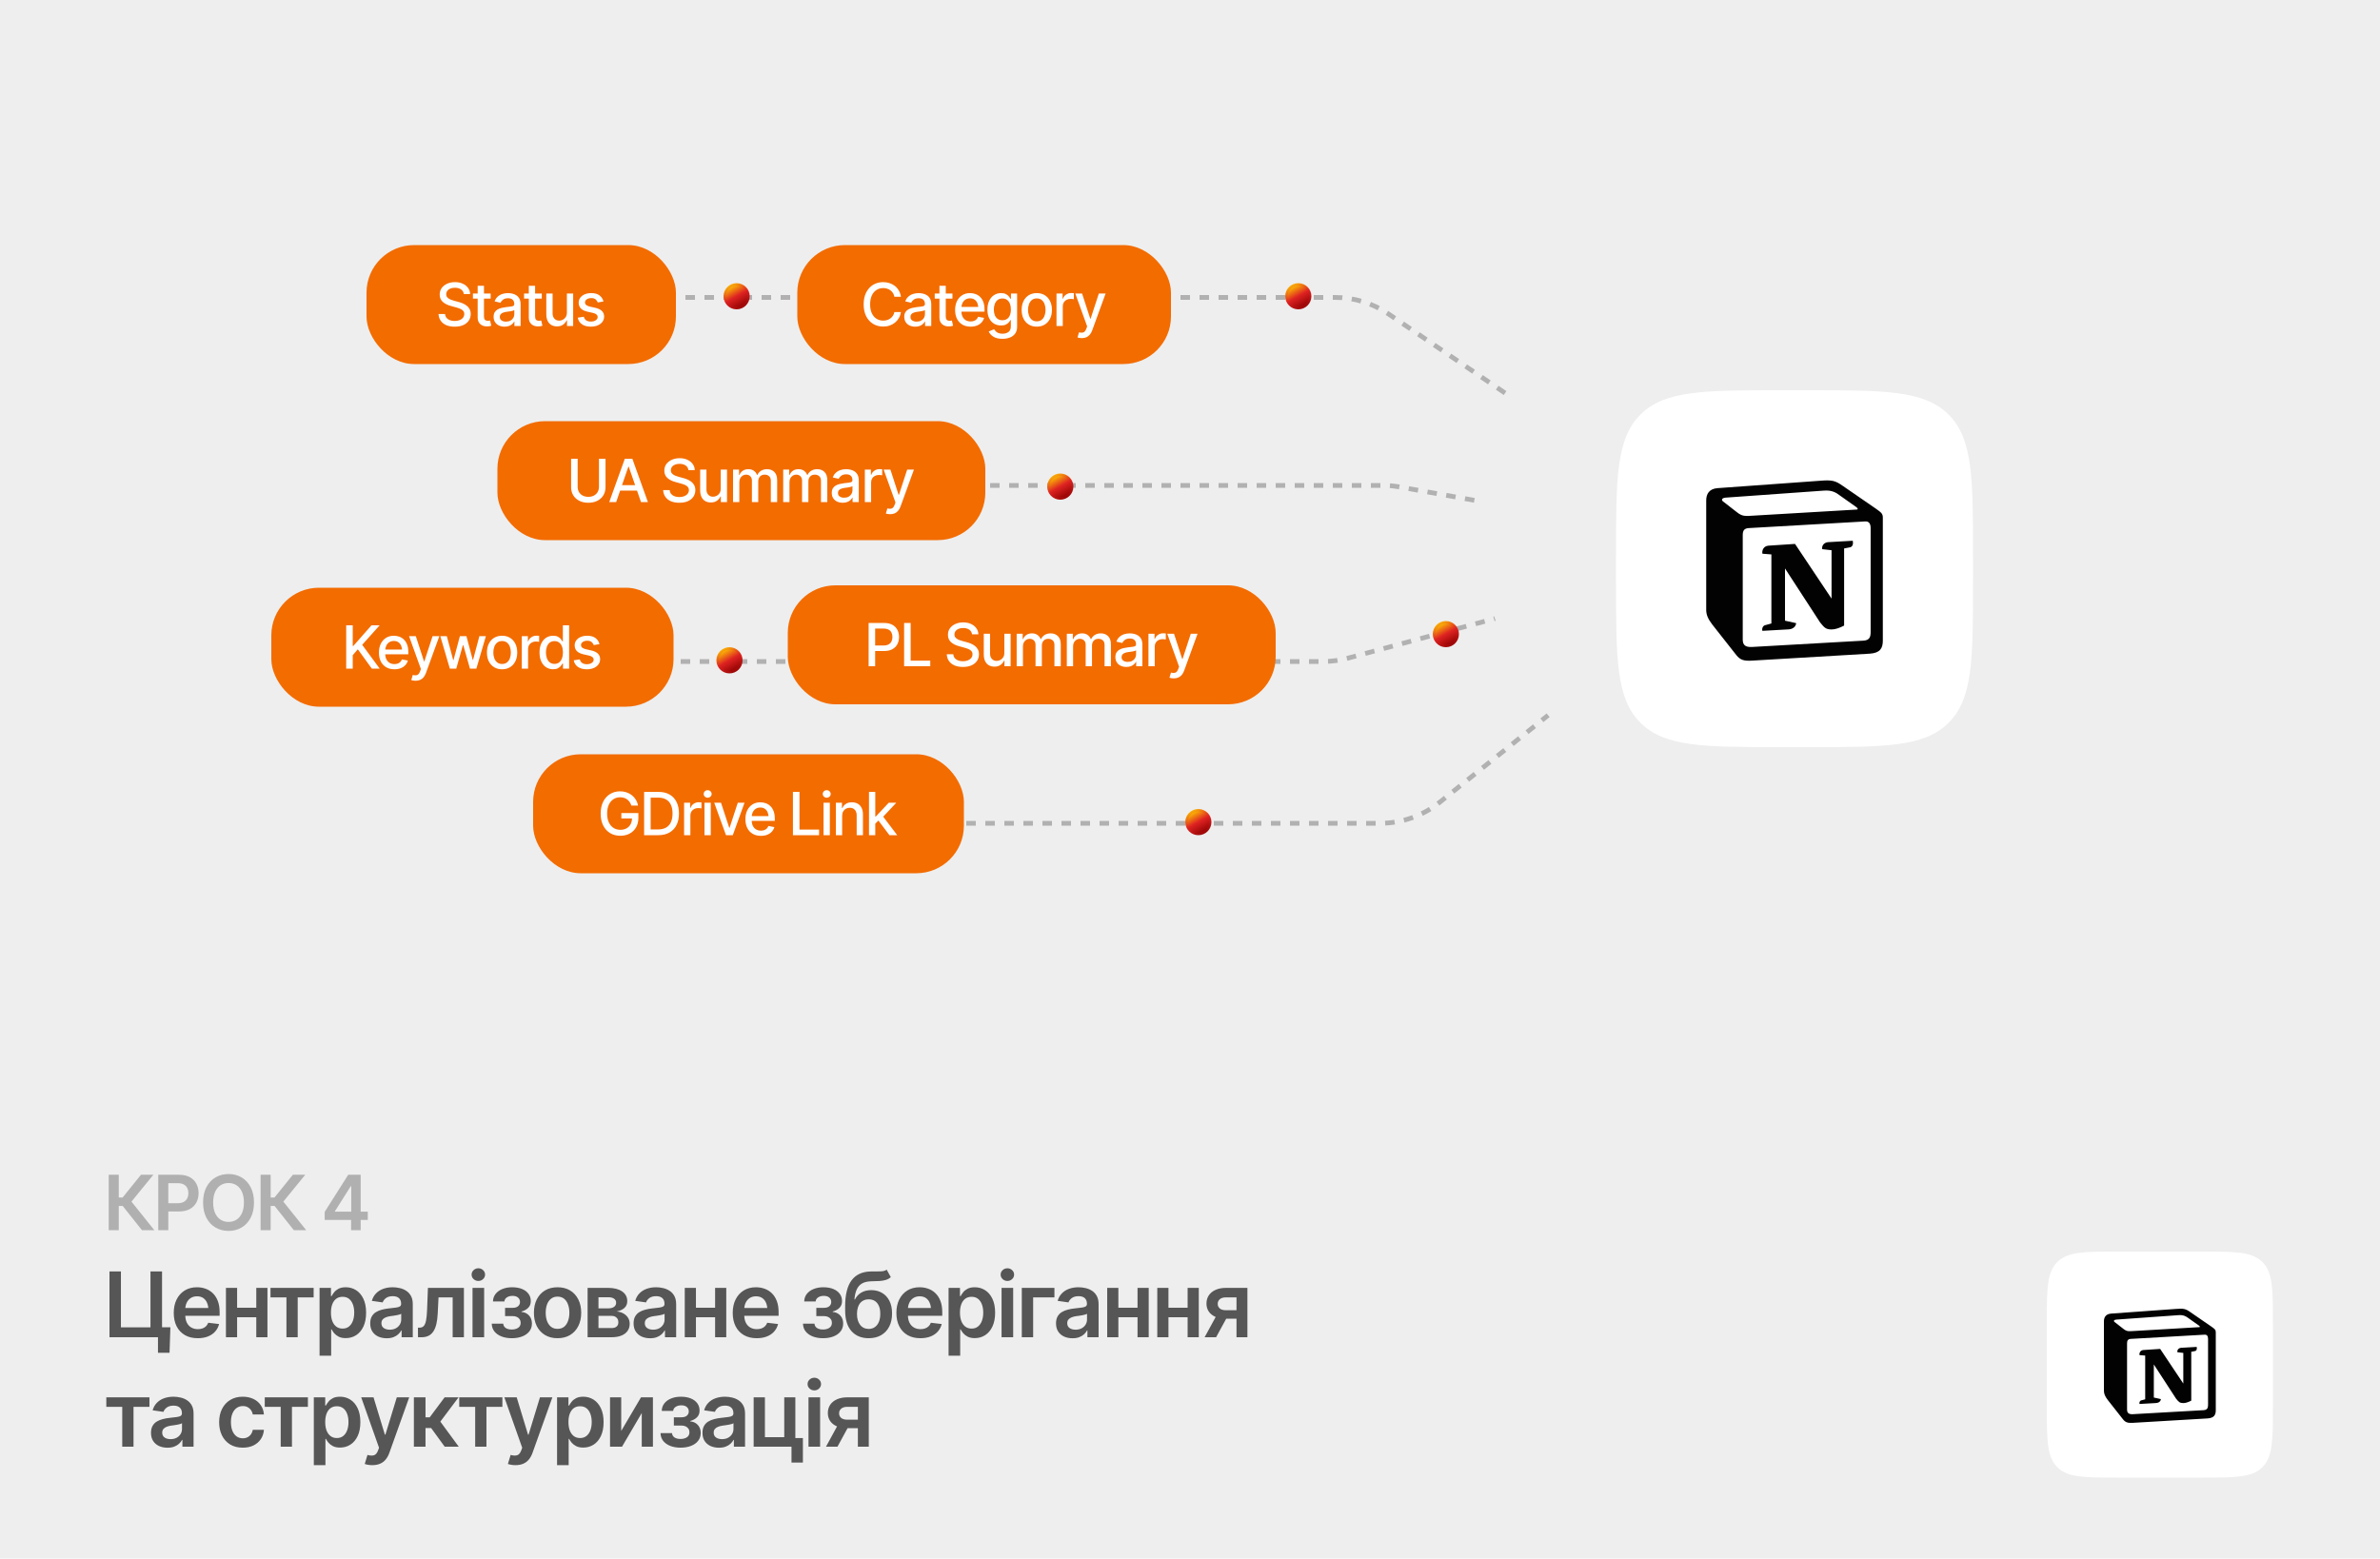 <svg width="1000" height="655" viewBox="0 0 1000 655" fill="none" xmlns="http://www.w3.org/2000/svg">
<rect width="1000" height="655" fill="#EEEEEE"/>
<path d="M160 125H560.879C568.891 125 576.718 127.406 583.346 131.906L719 224" stroke="#808080" stroke-opacity="0.55" stroke-width="2" stroke-dasharray="4 4"/>
<path d="M240 204H580.883C583.245 204 585.602 204.209 587.927 204.625L713 227" stroke="#808080" stroke-opacity="0.55" stroke-width="2" stroke-dasharray="4 4"/>
<path d="M134 278H555.881C559.397 278 562.897 277.537 566.291 276.622L717 236" stroke="#808080" stroke-opacity="0.55" stroke-width="2" stroke-dasharray="4 4"/>
<path d="M254 346H579.843C588.948 346 597.781 342.893 604.882 337.194L716 248" stroke="#808080" stroke-opacity="0.55" stroke-width="2" stroke-dasharray="4 4"/>
<path d="M59.641 517L51.562 506.828H49.906V517H45.688V493.719H49.906V503.281H51.516L59.234 493.719H64.438L55.234 505L64.844 517H59.641ZM66.5 517V493.719H75.234C77.026 493.719 78.526 494.052 79.734 494.719C80.953 495.385 81.875 496.302 82.5 497.469C83.125 498.635 83.438 499.958 83.438 501.438C83.438 502.927 83.12 504.255 82.484 505.422C81.859 506.578 80.932 507.49 79.703 508.156C78.474 508.812 76.963 509.141 75.172 509.141H69.391V505.672H74.594C75.646 505.672 76.505 505.495 77.172 505.141C77.849 504.776 78.344 504.276 78.656 503.641C78.979 502.995 79.141 502.26 79.141 501.438C79.141 500.604 78.979 499.875 78.656 499.25C78.344 498.615 77.849 498.125 77.172 497.781C76.505 497.427 75.641 497.25 74.578 497.25H70.719V517H66.5ZM96.031 517.312C94 517.312 92.172 516.839 90.547 515.891C88.932 514.943 87.656 513.578 86.719 511.797C85.792 510.016 85.328 507.875 85.328 505.375C85.328 502.865 85.792 500.719 86.719 498.938C87.656 497.146 88.932 495.776 90.547 494.828C92.172 493.88 94 493.406 96.031 493.406C98.073 493.406 99.896 493.88 101.5 494.828C103.104 495.776 104.375 497.146 105.312 498.938C106.25 500.719 106.719 502.865 106.719 505.375C106.719 507.875 106.25 510.016 105.312 511.797C104.375 513.578 103.104 514.943 101.5 515.891C99.896 516.839 98.073 517.312 96.031 517.312ZM96.031 513.531C97.292 513.531 98.406 513.219 99.375 512.594C100.344 511.969 101.104 511.052 101.656 509.844C102.208 508.625 102.484 507.135 102.484 505.375C102.484 503.604 102.208 502.109 101.656 500.891C101.104 499.672 100.344 498.75 99.375 498.125C98.406 497.5 97.292 497.188 96.031 497.188C94.771 497.188 93.651 497.5 92.672 498.125C91.703 498.75 90.943 499.672 90.391 500.891C89.838 502.109 89.562 503.604 89.562 505.375C89.562 507.135 89.838 508.625 90.391 509.844C90.943 511.052 91.703 511.969 92.672 512.594C93.651 513.219 94.771 513.531 96.031 513.531ZM123.453 517L115.375 506.828H113.719V517H109.5V493.719H113.719V503.281H115.328L123.047 493.719H128.25L119.047 505L128.656 517H123.453ZM136.422 512.688V509.328L146.312 493.719H149.094V498.5H147.391L140.734 509.031V509.219H154.531V512.688H136.422ZM147.516 517V511.672L147.578 510.156V493.719H151.547V517H147.516Z" fill="#B0B0B0"/>
<path d="M71.591 557.807L71.238 568.531H66.377V562H64.41V557.807H71.591ZM46.004 562V534.354H50.81V557.844H63.223V534.354H68.084V562H46.004ZM83.076 562.408C80.998 562.408 79.204 561.975 77.695 561.109C76.186 560.231 75.023 558.994 74.207 557.398C73.403 555.803 73.001 553.923 73.001 551.758C73.001 549.618 73.403 547.744 74.207 546.136C75.011 544.515 76.143 543.254 77.603 542.351C79.062 541.448 80.782 540.996 82.761 540.996C84.035 540.996 85.241 541.2 86.379 541.608C87.529 542.017 88.544 542.647 89.422 543.501C90.312 544.354 91.011 545.443 91.519 546.767C92.026 548.078 92.279 549.643 92.279 551.461V552.982H75.283V549.698H89.849L87.566 550.663C87.566 549.488 87.387 548.467 87.028 547.602C86.67 546.723 86.138 546.037 85.433 545.542C84.728 545.047 83.849 544.8 82.798 544.8C81.746 544.8 80.85 545.047 80.107 545.542C79.365 546.037 78.802 546.705 78.419 547.546C78.035 548.375 77.844 549.302 77.844 550.329V552.611C77.844 553.873 78.06 554.955 78.493 555.858C78.939 556.749 79.557 557.429 80.349 557.899C81.153 558.369 82.087 558.604 83.15 558.604C83.843 558.604 84.474 558.506 85.043 558.308C85.624 558.11 86.119 557.813 86.527 557.417C86.948 557.009 87.269 556.508 87.492 555.914L92.057 556.452C91.76 557.652 91.209 558.703 90.405 559.606C89.614 560.497 88.593 561.19 87.344 561.685C86.107 562.167 84.684 562.408 83.076 562.408ZM109.146 549.605V553.613H98.143V549.605H109.146ZM99.627 541.256V562H94.933V541.256H99.627ZM112.374 541.256V562H107.68V541.256H112.374ZM113.654 545.264V541.256H131.782V545.264H125.084V562H120.353V545.264H113.654ZM134.269 569.756V541.256H139.056V544.688H139.353C139.6 544.194 139.952 543.662 140.41 543.093C140.868 542.511 141.486 542.017 142.266 541.608C143.057 541.2 144.065 540.996 145.29 540.996C146.886 540.996 148.327 541.404 149.613 542.221C150.9 543.037 151.92 544.237 152.675 545.82C153.442 547.404 153.825 549.352 153.825 551.665C153.825 553.941 153.454 555.877 152.712 557.473C151.97 559.068 150.949 560.287 149.65 561.128C148.364 561.957 146.904 562.371 145.271 562.371C144.096 562.371 143.113 562.173 142.321 561.777C141.542 561.369 140.911 560.887 140.429 560.33C139.959 559.761 139.6 559.223 139.353 558.716H139.148V569.756H134.269ZM143.936 558.363C145.012 558.363 145.909 558.073 146.626 557.491C147.356 556.91 147.906 556.112 148.277 555.098C148.648 554.083 148.834 552.933 148.834 551.646C148.834 550.36 148.648 549.216 148.277 548.214C147.906 547.212 147.362 546.426 146.645 545.857C145.927 545.288 145.024 545.004 143.936 545.004C142.884 545.004 141.993 545.276 141.264 545.82C140.546 546.365 139.996 547.138 139.612 548.14C139.241 549.129 139.056 550.298 139.056 551.646C139.056 552.982 139.241 554.158 139.612 555.172C139.996 556.174 140.552 556.959 141.282 557.528C142.012 558.085 142.896 558.363 143.936 558.363ZM162.509 562.427C161.185 562.427 159.998 562.192 158.946 561.722C157.895 561.239 157.066 560.534 156.46 559.606C155.854 558.679 155.551 557.535 155.551 556.174C155.551 555.011 155.767 554.046 156.2 553.279C156.633 552.512 157.221 551.9 157.963 551.442C158.717 550.985 159.565 550.638 160.505 550.403C161.445 550.156 162.416 549.983 163.418 549.884C164.643 549.748 165.632 549.63 166.387 549.531C167.141 549.432 167.686 549.271 168.02 549.049C168.366 548.826 168.539 548.48 168.539 548.01V547.917C168.539 546.915 168.242 546.136 167.648 545.579C167.055 545.022 166.189 544.744 165.051 544.744C163.851 544.744 162.898 545.004 162.193 545.523C161.501 546.043 161.031 546.655 160.783 547.36L156.237 546.711C156.596 545.449 157.19 544.398 158.019 543.557C158.847 542.703 159.855 542.066 161.043 541.646C162.243 541.213 163.566 540.996 165.014 540.996C166.003 540.996 166.993 541.114 167.982 541.349C168.972 541.571 169.881 541.955 170.71 542.499C171.539 543.043 172.201 543.773 172.695 544.688C173.19 545.604 173.438 546.748 173.438 548.121V562H168.743V559.143H168.595C168.298 559.712 167.877 560.25 167.333 560.757C166.801 561.252 166.133 561.654 165.329 561.963C164.537 562.272 163.597 562.427 162.509 562.427ZM163.752 558.827C164.742 558.827 165.595 558.635 166.312 558.252C167.03 557.856 167.587 557.337 167.982 556.693C168.378 556.038 168.576 555.326 168.576 554.56V552.129C168.415 552.253 168.156 552.37 167.797 552.481C167.438 552.58 167.03 552.673 166.572 552.76C166.115 552.846 165.663 552.921 165.218 552.982C164.785 553.044 164.408 553.094 164.086 553.131C163.356 553.23 162.701 553.397 162.119 553.632C161.55 553.854 161.099 554.164 160.765 554.56C160.431 554.955 160.264 555.469 160.264 556.1C160.264 557.003 160.591 557.683 161.247 558.141C161.903 558.598 162.738 558.827 163.752 558.827ZM175.627 562L175.608 557.974H176.295C177.025 557.974 177.6 557.751 178.021 557.306C178.453 556.86 178.781 556.093 179.004 555.005C179.227 553.904 179.375 552.389 179.449 550.459L179.802 541.256H194.924V562H190.192V545.264H184.255L183.921 551.98C183.834 553.7 183.643 555.19 183.346 556.452C183.049 557.714 182.622 558.759 182.065 559.588C181.521 560.404 180.841 561.01 180.024 561.406C179.208 561.802 178.243 562 177.13 562H175.627ZM198.542 562V541.256H203.422V562H198.542ZM200.991 538.343C200.212 538.343 199.544 538.083 198.987 537.563C198.431 537.044 198.152 536.419 198.152 535.689C198.152 534.947 198.431 534.316 198.987 533.797C199.544 533.277 200.212 533.018 200.991 533.018C201.758 533.018 202.42 533.277 202.977 533.797C203.533 534.316 203.812 534.941 203.812 535.671C203.812 536.413 203.533 537.044 202.977 537.563C202.42 538.083 201.758 538.343 200.991 538.343ZM206.613 556.304H211.438C211.499 557.083 211.852 557.689 212.495 558.122C213.138 558.543 213.979 558.753 215.019 558.753C216.07 558.753 216.954 558.524 217.672 558.066C218.402 557.596 218.767 556.885 218.767 555.933C218.767 555.364 218.624 554.869 218.34 554.448C218.068 554.028 217.678 553.7 217.171 553.465C216.664 553.23 216.076 553.112 215.408 553.112H212.217V549.643H215.408C216.41 549.643 217.171 549.414 217.69 548.956C218.222 548.486 218.488 547.898 218.488 547.193C218.488 546.414 218.21 545.789 217.653 545.319C217.109 544.849 216.348 544.614 215.371 544.614C214.406 544.614 213.602 544.831 212.959 545.264C212.316 545.697 211.976 546.259 211.938 546.952H207.133C207.158 545.752 207.516 544.707 208.209 543.816C208.914 542.913 209.867 542.221 211.066 541.738C212.279 541.243 213.639 540.996 215.148 540.996C216.769 540.996 218.167 541.237 219.342 541.72C220.517 542.202 221.426 542.882 222.069 543.761C222.713 544.627 223.028 545.647 223.016 546.822C223.028 547.948 222.682 548.876 221.977 549.605C221.271 550.335 220.319 550.861 219.119 551.183V551.387C219.948 551.436 220.69 551.671 221.346 552.092C222.014 552.512 222.539 553.075 222.923 553.78C223.306 554.485 223.498 555.308 223.498 556.248C223.498 557.522 223.133 558.623 222.403 559.551C221.686 560.466 220.69 561.171 219.416 561.666C218.142 562.161 216.682 562.408 215.037 562.408C213.441 562.408 212.013 562.167 210.751 561.685C209.502 561.202 208.506 560.509 207.764 559.606C207.034 558.691 206.65 557.59 206.613 556.304ZM234.26 562.408C232.231 562.408 230.475 561.963 228.99 561.072C227.506 560.182 226.355 558.932 225.539 557.324C224.735 555.716 224.333 553.848 224.333 551.721C224.333 549.581 224.735 547.707 225.539 546.099C226.355 544.478 227.506 543.223 228.99 542.332C230.475 541.441 232.231 540.996 234.26 540.996C236.288 540.996 238.045 541.441 239.529 542.332C241.014 543.223 242.164 544.478 242.98 546.099C243.797 547.707 244.205 549.581 244.205 551.721C244.205 553.848 243.797 555.716 242.98 557.324C242.164 558.932 241.014 560.182 239.529 561.072C238.045 561.963 236.288 562.408 234.26 562.408ZM234.26 558.475C235.385 558.475 236.313 558.178 237.043 557.584C237.773 556.978 238.317 556.161 238.676 555.135C239.047 554.108 239.232 552.97 239.232 551.721C239.232 550.447 239.047 549.296 238.676 548.27C238.317 547.243 237.773 546.433 237.043 545.839C236.313 545.233 235.385 544.93 234.26 544.93C233.159 544.93 232.237 545.233 231.495 545.839C230.753 546.433 230.196 547.243 229.825 548.27C229.466 549.296 229.287 550.447 229.287 551.721C229.287 552.97 229.466 554.108 229.825 555.135C230.196 556.161 230.753 556.978 231.495 557.584C232.237 558.178 233.159 558.475 234.26 558.475ZM246.896 562V541.256H255.598C258.047 541.268 259.983 541.769 261.405 542.759C262.84 543.736 263.558 545.097 263.558 546.841C263.558 548.016 263.156 548.968 262.352 549.698C261.548 550.416 260.459 550.904 259.086 551.164C260.162 551.251 261.108 551.529 261.925 551.999C262.754 552.457 263.403 553.057 263.873 553.799C264.343 554.541 264.578 555.401 264.578 556.378C264.578 557.516 264.275 558.512 263.669 559.365C263.075 560.206 262.209 560.856 261.071 561.313C259.946 561.771 258.566 562 256.934 562H246.896ZM251.46 558.141H256.934C257.837 558.153 258.542 557.949 259.049 557.528C259.568 557.095 259.822 556.508 259.81 555.766C259.822 554.912 259.568 554.244 259.049 553.762C258.542 553.267 257.837 553.02 256.934 553.02H251.46V558.141ZM251.46 549.865H255.69C256.68 549.853 257.459 549.636 258.028 549.216C258.597 548.795 258.882 548.22 258.882 547.49C258.882 546.76 258.591 546.198 258.01 545.802C257.428 545.394 256.624 545.189 255.598 545.189H251.46V549.865ZM273.169 562.427C271.845 562.427 270.658 562.192 269.606 561.722C268.555 561.239 267.726 560.534 267.12 559.606C266.514 558.679 266.211 557.535 266.211 556.174C266.211 555.011 266.427 554.046 266.86 553.279C267.293 552.512 267.881 551.9 268.623 551.442C269.378 550.985 270.225 550.638 271.165 550.403C272.105 550.156 273.076 549.983 274.078 549.884C275.303 549.748 276.292 549.63 277.047 549.531C277.801 549.432 278.346 549.271 278.68 549.049C279.026 548.826 279.199 548.48 279.199 548.01V547.917C279.199 546.915 278.902 546.136 278.309 545.579C277.715 545.022 276.849 544.744 275.711 544.744C274.511 544.744 273.559 545.004 272.854 545.523C272.161 546.043 271.691 546.655 271.443 547.36L266.897 546.711C267.256 545.449 267.85 544.398 268.679 543.557C269.507 542.703 270.516 542.066 271.703 541.646C272.903 541.213 274.227 540.996 275.674 540.996C276.663 540.996 277.653 541.114 278.643 541.349C279.632 541.571 280.541 541.955 281.37 542.499C282.199 543.043 282.861 543.773 283.355 544.688C283.85 545.604 284.098 546.748 284.098 548.121V562H279.403V559.143H279.255C278.958 559.712 278.537 560.25 277.993 560.757C277.461 561.252 276.793 561.654 275.989 561.963C275.198 562.272 274.257 562.427 273.169 562.427ZM274.412 558.827C275.402 558.827 276.255 558.635 276.973 558.252C277.69 557.856 278.247 557.337 278.643 556.693C279.038 556.038 279.236 555.326 279.236 554.56V552.129C279.076 552.253 278.816 552.37 278.457 552.481C278.098 552.58 277.69 552.673 277.232 552.76C276.775 552.846 276.323 552.921 275.878 552.982C275.445 553.044 275.068 553.094 274.746 553.131C274.016 553.23 273.361 553.397 272.779 553.632C272.21 553.854 271.759 554.164 271.425 554.56C271.091 554.955 270.924 555.469 270.924 556.1C270.924 557.003 271.252 557.683 271.907 558.141C272.563 558.598 273.398 558.827 274.412 558.827ZM301.929 549.605V553.613H290.926V549.605H301.929ZM292.41 541.256V562H287.716V541.256H292.41ZM305.157 541.256V562H300.463V541.256H305.157ZM317.941 562.408C315.863 562.408 314.07 561.975 312.561 561.109C311.051 560.231 309.889 558.994 309.072 557.398C308.268 555.803 307.866 553.923 307.866 551.758C307.866 549.618 308.268 547.744 309.072 546.136C309.876 544.515 311.008 543.254 312.468 542.351C313.927 541.448 315.647 540.996 317.626 540.996C318.9 540.996 320.106 541.2 321.244 541.608C322.395 542.017 323.409 542.647 324.287 543.501C325.178 544.354 325.877 545.443 326.384 546.767C326.891 548.078 327.145 549.643 327.145 551.461V552.982H310.148V549.698H324.714L322.432 550.663C322.432 549.488 322.252 548.467 321.894 547.602C321.535 546.723 321.003 546.037 320.298 545.542C319.593 545.047 318.715 544.8 317.663 544.8C316.612 544.8 315.715 545.047 314.973 545.542C314.23 546.037 313.668 546.705 313.284 547.546C312.901 548.375 312.709 549.302 312.709 550.329V552.611C312.709 553.873 312.925 554.955 313.358 555.858C313.804 556.749 314.422 557.429 315.214 557.899C316.018 558.369 316.952 558.604 318.016 558.604C318.708 558.604 319.339 558.506 319.908 558.308C320.49 558.11 320.984 557.813 321.393 557.417C321.813 557.009 322.135 556.508 322.357 555.914L326.922 556.452C326.625 557.652 326.075 558.703 325.271 559.606C324.479 560.497 323.458 561.19 322.209 561.685C320.972 562.167 319.549 562.408 317.941 562.408ZM337.387 556.304H342.211C342.273 557.083 342.625 557.689 343.269 558.122C343.912 558.543 344.753 558.753 345.792 558.753C346.843 558.753 347.728 558.524 348.445 558.066C349.175 557.596 349.54 556.885 349.54 555.933C349.54 555.364 349.398 554.869 349.113 554.448C348.841 554.028 348.451 553.7 347.944 553.465C347.437 553.23 346.85 553.112 346.182 553.112H342.99V549.643H346.182C347.184 549.643 347.944 549.414 348.464 548.956C348.996 548.486 349.262 547.898 349.262 547.193C349.262 546.414 348.983 545.789 348.427 545.319C347.882 544.849 347.122 544.614 346.145 544.614C345.18 544.614 344.376 544.831 343.732 545.264C343.089 545.697 342.749 546.259 342.712 546.952H337.906C337.931 545.752 338.29 544.707 338.982 543.816C339.688 542.913 340.64 542.221 341.84 541.738C343.052 541.243 344.413 540.996 345.922 540.996C347.542 540.996 348.94 541.237 350.115 541.72C351.29 542.202 352.2 542.882 352.843 543.761C353.486 544.627 353.801 545.647 353.789 546.822C353.801 547.948 353.455 548.876 352.75 549.605C352.045 550.335 351.092 550.861 349.893 551.183V551.387C350.721 551.436 351.464 551.671 352.119 552.092C352.787 552.512 353.313 553.075 353.696 553.78C354.08 554.485 354.271 555.308 354.271 556.248C354.271 557.522 353.907 558.623 353.177 559.551C352.459 560.466 351.464 561.171 350.189 561.666C348.915 562.161 347.456 562.408 345.811 562.408C344.215 562.408 342.786 562.167 341.524 561.685C340.275 561.202 339.279 560.509 338.537 559.606C337.807 558.691 337.424 557.59 337.387 556.304ZM372.566 533.611L374.292 536.747C373.686 537.279 373.006 537.662 372.251 537.897C371.509 538.132 370.631 538.287 369.616 538.361C368.614 538.423 367.427 538.466 366.054 538.491C364.507 538.528 363.246 538.819 362.269 539.363C361.291 539.908 360.537 540.736 360.005 541.85C359.485 542.963 359.151 544.385 359.003 546.117H359.226C359.869 544.843 360.772 543.872 361.935 543.204C363.11 542.536 364.483 542.202 366.054 542.202C367.773 542.202 369.288 542.586 370.6 543.353C371.923 544.119 372.956 545.233 373.698 546.692C374.453 548.152 374.824 549.921 374.812 551.999C374.824 554.127 374.428 555.97 373.624 557.528C372.82 559.087 371.682 560.293 370.21 561.146C368.738 561.988 367 562.408 364.996 562.408C361.965 562.408 359.56 561.425 357.778 559.458C356.009 557.479 355.119 554.59 355.106 550.793V548.956C355.119 544.07 356.028 540.433 357.834 538.046C359.652 535.646 362.349 534.415 365.924 534.354C366.988 534.329 367.94 534.323 368.781 534.335C369.622 534.347 370.358 534.31 370.989 534.224C371.62 534.125 372.146 533.921 372.566 533.611ZM365.015 558.512C366.017 558.499 366.876 558.24 367.594 557.732C368.324 557.213 368.886 556.477 369.282 555.524C369.678 554.572 369.87 553.44 369.857 552.129C369.87 550.842 369.678 549.748 369.282 548.845C368.886 547.929 368.324 547.237 367.594 546.767C366.864 546.297 365.986 546.062 364.959 546.062C364.204 546.062 363.53 546.198 362.937 546.47C362.343 546.729 361.829 547.119 361.396 547.639C360.976 548.158 360.654 548.795 360.432 549.55C360.209 550.304 360.091 551.164 360.079 552.129C360.067 554.071 360.5 555.617 361.378 556.768C362.256 557.918 363.468 558.499 365.015 558.512ZM386.705 562.408C384.627 562.408 382.833 561.975 381.324 561.109C379.815 560.231 378.652 558.994 377.836 557.398C377.032 555.803 376.63 553.923 376.63 551.758C376.63 549.618 377.032 547.744 377.836 546.136C378.64 544.515 379.772 543.254 381.231 542.351C382.691 541.448 384.41 540.996 386.39 540.996C387.664 540.996 388.87 541.2 390.008 541.608C391.158 542.017 392.173 542.647 393.051 543.501C393.941 544.354 394.64 545.443 395.147 546.767C395.655 548.078 395.908 549.643 395.908 551.461V552.982H378.912V549.698H393.478L391.195 550.663C391.195 549.488 391.016 548.467 390.657 547.602C390.299 546.723 389.767 546.037 389.062 545.542C388.356 545.047 387.478 544.8 386.427 544.8C385.375 544.8 384.479 545.047 383.736 545.542C382.994 546.037 382.431 546.705 382.048 547.546C381.664 548.375 381.473 549.302 381.473 550.329V552.611C381.473 553.873 381.689 554.955 382.122 555.858C382.567 556.749 383.186 557.429 383.978 557.899C384.782 558.369 385.715 558.604 386.779 558.604C387.472 558.604 388.103 558.506 388.672 558.308C389.253 558.11 389.748 557.813 390.156 557.417C390.577 557.009 390.898 556.508 391.121 555.914L395.686 556.452C395.389 557.652 394.838 558.703 394.034 559.606C393.243 560.497 392.222 561.19 390.973 561.685C389.736 562.167 388.313 562.408 386.705 562.408ZM398.562 569.756V541.256H403.349V544.688H403.646C403.893 544.194 404.245 543.662 404.703 543.093C405.161 542.511 405.779 542.017 406.559 541.608C407.35 541.2 408.358 540.996 409.583 540.996C411.179 540.996 412.62 541.404 413.906 542.221C415.193 543.037 416.213 544.237 416.968 545.82C417.735 547.404 418.118 549.352 418.118 551.665C418.118 553.941 417.747 555.877 417.005 557.473C416.263 559.068 415.242 560.287 413.943 561.128C412.657 561.957 411.197 562.371 409.564 562.371C408.389 562.371 407.406 562.173 406.614 561.777C405.835 561.369 405.204 560.887 404.722 560.33C404.252 559.761 403.893 559.223 403.646 558.716H403.441V569.756H398.562ZM408.229 558.363C409.305 558.363 410.201 558.073 410.919 557.491C411.649 556.91 412.199 556.112 412.57 555.098C412.941 554.083 413.127 552.933 413.127 551.646C413.127 550.36 412.941 549.216 412.57 548.214C412.199 547.212 411.655 546.426 410.938 545.857C410.22 545.288 409.317 545.004 408.229 545.004C407.177 545.004 406.286 545.276 405.557 545.82C404.839 546.365 404.289 547.138 403.905 548.14C403.534 549.129 403.349 550.298 403.349 551.646C403.349 552.982 403.534 554.158 403.905 555.172C404.289 556.174 404.845 556.959 405.575 557.528C406.305 558.085 407.189 558.363 408.229 558.363ZM420.827 562V541.256H425.707V562H420.827ZM423.276 538.343C422.497 538.343 421.829 538.083 421.272 537.563C420.716 537.044 420.438 536.419 420.438 535.689C420.438 534.947 420.716 534.316 421.272 533.797C421.829 533.277 422.497 533.018 423.276 533.018C424.043 533.018 424.705 533.277 425.262 533.797C425.818 534.316 426.097 534.941 426.097 535.671C426.097 536.413 425.818 537.044 425.262 537.563C424.705 538.083 424.043 538.343 423.276 538.343ZM443.037 541.256V545.264H434.094V562H429.325V541.256H443.037ZM450.663 562.427C449.34 562.427 448.152 562.192 447.101 561.722C446.049 561.239 445.22 560.534 444.614 559.606C444.008 558.679 443.705 557.535 443.705 556.174C443.705 555.011 443.922 554.046 444.354 553.279C444.787 552.512 445.375 551.9 446.117 551.442C446.872 550.985 447.719 550.638 448.659 550.403C449.599 550.156 450.57 549.983 451.572 549.884C452.797 549.748 453.786 549.63 454.541 549.531C455.296 549.432 455.84 549.271 456.174 549.049C456.52 548.826 456.693 548.48 456.693 548.01V547.917C456.693 546.915 456.396 546.136 455.803 545.579C455.209 545.022 454.343 544.744 453.205 544.744C452.005 544.744 451.053 545.004 450.348 545.523C449.655 546.043 449.185 546.655 448.938 547.36L444.392 546.711C444.75 545.449 445.344 544.398 446.173 543.557C447.002 542.703 448.01 542.066 449.197 541.646C450.397 541.213 451.721 540.996 453.168 540.996C454.158 540.996 455.147 541.114 456.137 541.349C457.126 541.571 458.035 541.955 458.864 542.499C459.693 543.043 460.355 543.773 460.85 544.688C461.344 545.604 461.592 546.748 461.592 548.121V562H456.897V559.143H456.749C456.452 559.712 456.032 560.25 455.487 560.757C454.955 561.252 454.287 561.654 453.483 561.963C452.692 562.272 451.752 562.427 450.663 562.427ZM451.906 558.827C452.896 558.827 453.749 558.635 454.467 558.252C455.184 557.856 455.741 557.337 456.137 556.693C456.533 556.038 456.73 555.326 456.73 554.56V552.129C456.57 552.253 456.31 552.37 455.951 552.481C455.592 552.58 455.184 552.673 454.727 552.76C454.269 552.846 453.817 552.921 453.372 552.982C452.939 553.044 452.562 553.094 452.24 553.131C451.51 553.23 450.855 553.397 450.273 553.632C449.704 553.854 449.253 554.164 448.919 554.56C448.585 554.955 448.418 555.469 448.418 556.1C448.418 557.003 448.746 557.683 449.401 558.141C450.057 558.598 450.892 558.827 451.906 558.827ZM479.423 549.605V553.613H468.42V549.605H479.423ZM469.904 541.256V562H465.21V541.256H469.904ZM482.651 541.256V562H477.957V541.256H482.651ZM500.464 549.605V553.613H489.461V549.605H500.464ZM490.945 541.256V562H486.251V541.256H490.945ZM503.692 541.256V562H498.998V541.256H503.692ZM519.538 562V545.245H515.104C513.99 545.245 513.131 545.505 512.524 546.024C511.931 546.544 511.64 547.193 511.652 547.973C511.64 548.74 511.918 549.377 512.487 549.884C513.056 550.379 513.879 550.632 514.955 550.645H521.078V554.207H514.955C513.298 554.207 511.869 553.947 510.669 553.428C509.469 552.896 508.541 552.154 507.886 551.201C507.243 550.249 506.921 549.129 506.921 547.843C506.921 546.519 507.249 545.369 507.904 544.392C508.572 543.402 509.519 542.635 510.743 542.091C511.968 541.534 513.421 541.256 515.104 541.256H524.121V562H519.538ZM506.142 562L511.949 551.35H516.773L510.966 562H506.142ZM44.668 591.264V587.256H62.796V591.264H56.098V608H51.366V591.264H44.668ZM70.403 608.427C69.08 608.427 67.892 608.192 66.841 607.722C65.789 607.239 64.961 606.534 64.355 605.606C63.748 604.679 63.445 603.535 63.445 602.174C63.445 601.011 63.662 600.046 64.095 599.279C64.528 598.512 65.115 597.9 65.857 597.442C66.612 596.985 67.459 596.638 68.399 596.403C69.34 596.156 70.311 595.983 71.312 595.884C72.537 595.748 73.527 595.63 74.281 595.531C75.036 595.432 75.58 595.271 75.914 595.049C76.26 594.826 76.434 594.48 76.434 594.01V593.917C76.434 592.915 76.137 592.136 75.543 591.579C74.949 591.022 74.083 590.744 72.945 590.744C71.745 590.744 70.793 591.004 70.088 591.523C69.395 592.043 68.925 592.655 68.678 593.36L64.132 592.711C64.491 591.449 65.084 590.398 65.913 589.557C66.742 588.703 67.75 588.066 68.938 587.646C70.137 587.213 71.461 586.996 72.908 586.996C73.898 586.996 74.887 587.114 75.877 587.349C76.867 587.571 77.776 587.955 78.605 588.499C79.433 589.043 80.095 589.773 80.59 590.688C81.085 591.604 81.332 592.748 81.332 594.121V608H76.638V605.143H76.489C76.192 605.712 75.772 606.25 75.228 606.757C74.696 607.252 74.028 607.654 73.224 607.963C72.432 608.272 71.492 608.427 70.403 608.427ZM71.647 604.827C72.636 604.827 73.49 604.635 74.207 604.252C74.924 603.856 75.481 603.337 75.877 602.693C76.273 602.038 76.471 601.326 76.471 600.56V598.129C76.31 598.253 76.05 598.37 75.691 598.481C75.333 598.58 74.924 598.673 74.467 598.76C74.009 598.846 73.558 598.921 73.112 598.982C72.679 599.044 72.302 599.094 71.981 599.131C71.251 599.23 70.595 599.397 70.014 599.632C69.445 599.854 68.993 600.164 68.659 600.56C68.325 600.955 68.158 601.469 68.158 602.1C68.158 603.003 68.486 603.683 69.142 604.141C69.797 604.598 70.632 604.827 71.647 604.827ZM102.002 608.408C99.936 608.408 98.161 607.957 96.677 607.054C95.192 606.138 94.054 604.877 93.263 603.269C92.471 601.66 92.075 599.811 92.075 597.721C92.075 595.605 92.477 593.744 93.281 592.136C94.085 590.528 95.23 589.272 96.714 588.369C98.198 587.454 99.949 586.996 101.965 586.996C103.66 586.996 105.156 587.305 106.455 587.924C107.754 588.542 108.787 589.414 109.554 590.54C110.333 591.653 110.778 592.958 110.89 594.455H106.214C106.09 593.787 105.849 593.187 105.49 592.655C105.132 592.123 104.661 591.703 104.08 591.394C103.511 591.084 102.831 590.93 102.039 590.93C101.037 590.93 100.159 591.202 99.404 591.746C98.662 592.278 98.081 593.045 97.66 594.047C97.24 595.049 97.029 596.249 97.029 597.646C97.029 599.057 97.233 600.275 97.642 601.302C98.05 602.316 98.631 603.102 99.386 603.658C100.14 604.202 101.025 604.475 102.039 604.475C103.115 604.475 104.024 604.159 104.767 603.528C105.521 602.897 106.004 602.025 106.214 600.912H110.89C110.778 602.384 110.345 603.683 109.591 604.809C108.836 605.934 107.816 606.819 106.529 607.462C105.243 608.093 103.734 608.408 102.002 608.408ZM111.242 591.264V587.256H129.37V591.264H122.672V608H117.94V591.264H111.242ZM131.856 615.756V587.256H136.644V590.688H136.94C137.188 590.194 137.54 589.662 137.998 589.093C138.456 588.511 139.074 588.017 139.854 587.608C140.645 587.2 141.653 586.996 142.878 586.996C144.474 586.996 145.915 587.404 147.201 588.221C148.488 589.037 149.508 590.237 150.263 591.82C151.03 593.404 151.413 595.352 151.413 597.665C151.413 599.941 151.042 601.877 150.3 603.473C149.558 605.068 148.537 606.287 147.238 607.128C145.952 607.957 144.492 608.371 142.859 608.371C141.684 608.371 140.701 608.173 139.909 607.777C139.13 607.369 138.499 606.887 138.017 606.33C137.547 605.761 137.188 605.223 136.94 604.716H136.736V615.756H131.856ZM141.523 604.363C142.6 604.363 143.496 604.073 144.214 603.491C144.944 602.91 145.494 602.112 145.865 601.098C146.236 600.083 146.422 598.933 146.422 597.646C146.422 596.36 146.236 595.216 145.865 594.214C145.494 593.212 144.95 592.426 144.232 591.857C143.515 591.288 142.612 591.004 141.523 591.004C140.472 591.004 139.581 591.276 138.852 591.82C138.134 592.365 137.584 593.138 137.2 594.14C136.829 595.129 136.644 596.298 136.644 597.646C136.644 598.982 136.829 600.158 137.2 601.172C137.584 602.174 138.14 602.959 138.87 603.528C139.6 604.085 140.484 604.363 141.523 604.363ZM156.46 615.756C155.792 615.768 155.174 615.719 154.604 615.607C154.048 615.508 153.596 615.391 153.25 615.255L154.4 611.451L154.642 611.525C155.631 611.785 156.472 611.804 157.165 611.581C157.87 611.358 158.433 610.684 158.854 609.559L159.262 608.445L151.766 587.256H156.942L161.711 602.935H161.934L166.721 587.256H171.935L163.622 610.505C163.239 611.606 162.731 612.546 162.101 613.325C161.47 614.117 160.69 614.717 159.763 615.125C158.835 615.546 157.734 615.756 156.46 615.756ZM173.901 608V587.256H178.781V595.643H180.562L186.815 587.256H192.679L185.016 597.461L192.753 608H186.853L181.156 600.17H178.781V608H173.901ZM192.957 591.264V587.256H211.085V591.264H204.387V608H199.655V591.264H192.957ZM216.614 615.756C215.946 615.768 215.328 615.719 214.759 615.607C214.202 615.508 213.751 615.391 213.404 615.255L214.555 611.451L214.796 611.525C215.785 611.785 216.627 611.804 217.319 611.581C218.024 611.358 218.587 610.684 219.008 609.559L219.416 608.445L211.92 587.256H217.097L221.865 602.935H222.088L226.875 587.256H232.089L223.776 610.505C223.393 611.606 222.886 612.546 222.255 613.325C221.624 614.117 220.845 614.717 219.917 615.125C218.989 615.546 217.888 615.756 216.614 615.756ZM234.056 615.756V587.256H238.843V590.688H239.14C239.387 590.194 239.74 589.662 240.197 589.093C240.655 588.511 241.273 588.017 242.053 587.608C242.844 587.2 243.853 586.996 245.077 586.996C246.673 586.996 248.114 587.404 249.4 588.221C250.687 589.037 251.707 590.237 252.462 591.82C253.229 593.404 253.612 595.352 253.612 597.665C253.612 599.941 253.241 601.877 252.499 603.473C251.757 605.068 250.736 606.287 249.438 607.128C248.151 607.957 246.691 608.371 245.059 608.371C243.883 608.371 242.9 608.173 242.108 607.777C241.329 607.369 240.698 606.887 240.216 606.33C239.746 605.761 239.387 605.223 239.14 604.716H238.936V615.756H234.056ZM243.723 604.363C244.799 604.363 245.696 604.073 246.413 603.491C247.143 602.91 247.693 602.112 248.064 601.098C248.436 600.083 248.621 598.933 248.621 597.646C248.621 596.36 248.436 595.216 248.064 594.214C247.693 593.212 247.149 592.426 246.432 591.857C245.714 591.288 244.811 591.004 243.723 591.004C242.671 591.004 241.781 591.276 241.051 591.82C240.333 592.365 239.783 593.138 239.399 594.14C239.028 595.129 238.843 596.298 238.843 597.646C238.843 598.982 239.028 600.158 239.399 601.172C239.783 602.174 240.34 602.959 241.069 603.528C241.799 604.085 242.684 604.363 243.723 604.363ZM261.016 601.376L269.328 587.256H274.338V608H269.644V593.861L261.35 608H256.321V587.256H261.016V601.376ZM277.529 602.304H282.354C282.415 603.083 282.768 603.689 283.411 604.122C284.054 604.543 284.896 604.753 285.935 604.753C286.986 604.753 287.87 604.524 288.588 604.066C289.318 603.596 289.683 602.885 289.683 601.933C289.683 601.364 289.54 600.869 289.256 600.448C288.984 600.028 288.594 599.7 288.087 599.465C287.58 599.23 286.992 599.112 286.324 599.112H283.133V595.643H286.324C287.326 595.643 288.087 595.414 288.606 594.956C289.138 594.486 289.404 593.898 289.404 593.193C289.404 592.414 289.126 591.789 288.569 591.319C288.025 590.849 287.264 590.614 286.287 590.614C285.322 590.614 284.518 590.831 283.875 591.264C283.232 591.697 282.892 592.259 282.854 592.952H278.049C278.074 591.752 278.432 590.707 279.125 589.816C279.83 588.913 280.783 588.221 281.982 587.738C283.195 587.243 284.555 586.996 286.064 586.996C287.685 586.996 289.083 587.237 290.258 587.72C291.433 588.202 292.342 588.882 292.985 589.761C293.629 590.627 293.944 591.647 293.932 592.822C293.944 593.948 293.598 594.876 292.893 595.605C292.188 596.335 291.235 596.861 290.035 597.183V597.387C290.864 597.436 291.606 597.671 292.262 598.092C292.93 598.512 293.455 599.075 293.839 599.78C294.222 600.485 294.414 601.308 294.414 602.248C294.414 603.522 294.049 604.623 293.319 605.551C292.602 606.466 291.606 607.171 290.332 607.666C289.058 608.161 287.598 608.408 285.953 608.408C284.357 608.408 282.929 608.167 281.667 607.685C280.418 607.202 279.422 606.509 278.68 605.606C277.95 604.691 277.566 603.59 277.529 602.304ZM302.114 608.427C300.791 608.427 299.603 608.192 298.552 607.722C297.5 607.239 296.672 606.534 296.065 605.606C295.459 604.679 295.156 603.535 295.156 602.174C295.156 601.011 295.373 600.046 295.806 599.279C296.239 598.512 296.826 597.9 297.568 597.442C298.323 596.985 299.17 596.638 300.11 596.403C301.05 596.156 302.021 595.983 303.023 595.884C304.248 595.748 305.238 595.63 305.992 595.531C306.747 595.432 307.291 595.271 307.625 595.049C307.971 594.826 308.145 594.48 308.145 594.01V593.917C308.145 592.915 307.848 592.136 307.254 591.579C306.66 591.022 305.794 590.744 304.656 590.744C303.456 590.744 302.504 591.004 301.799 591.523C301.106 592.043 300.636 592.655 300.389 593.36L295.843 592.711C296.201 591.449 296.795 590.398 297.624 589.557C298.453 588.703 299.461 588.066 300.648 587.646C301.848 587.213 303.172 586.996 304.619 586.996C305.609 586.996 306.598 587.114 307.588 587.349C308.577 587.571 309.487 587.955 310.315 588.499C311.144 589.043 311.806 589.773 312.301 590.688C312.796 591.604 313.043 592.748 313.043 594.121V608H308.349V605.143H308.2C307.903 605.712 307.483 606.25 306.938 606.757C306.407 607.252 305.739 607.654 304.935 607.963C304.143 608.272 303.203 608.427 302.114 608.427ZM303.357 604.827C304.347 604.827 305.201 604.635 305.918 604.252C306.635 603.856 307.192 603.337 307.588 602.693C307.984 602.038 308.182 601.326 308.182 600.56V598.129C308.021 598.253 307.761 598.37 307.402 598.481C307.044 598.58 306.635 598.673 306.178 598.76C305.72 598.846 305.269 598.921 304.823 598.982C304.39 599.044 304.013 599.094 303.691 599.131C302.962 599.23 302.306 599.397 301.725 599.632C301.156 599.854 300.704 600.164 300.37 600.56C300.036 600.955 299.869 601.469 299.869 602.1C299.869 603.003 300.197 603.683 300.853 604.141C301.508 604.598 302.343 604.827 303.357 604.827ZM334.177 587.256V608H316.661V587.256H321.393V603.992H329.52V587.256H334.177ZM337.35 604.363V614.661H332.562V604.363H337.35ZM339.706 608V587.256H344.586V608H339.706ZM342.155 584.343C341.376 584.343 340.708 584.083 340.151 583.563C339.595 583.044 339.316 582.419 339.316 581.689C339.316 580.947 339.595 580.316 340.151 579.797C340.708 579.277 341.376 579.018 342.155 579.018C342.922 579.018 343.584 579.277 344.141 579.797C344.697 580.316 344.976 580.941 344.976 581.671C344.976 582.413 344.697 583.044 344.141 583.563C343.584 584.083 342.922 584.343 342.155 584.343ZM360.45 608V591.245H356.016C354.902 591.245 354.043 591.505 353.437 592.024C352.843 592.544 352.552 593.193 352.564 593.973C352.552 594.74 352.83 595.377 353.399 595.884C353.968 596.379 354.791 596.632 355.867 596.645H361.99V600.207H355.867C354.21 600.207 352.781 599.947 351.581 599.428C350.381 598.896 349.453 598.154 348.798 597.201C348.155 596.249 347.833 595.129 347.833 593.843C347.833 592.519 348.161 591.369 348.816 590.392C349.484 589.402 350.431 588.635 351.655 588.091C352.88 587.534 354.333 587.256 356.016 587.256H365.033V608H360.45ZM347.054 608L352.861 597.35H357.686L351.878 608H347.054Z" fill="#565656"/>
<g filter="url(#filter0_f_979_38432)">
<ellipse cx="754" cy="221.5" rx="132" ry="127.5" fill="#EEEEEE"/>
</g>
<g filter="url(#filter1_d_979_38432)">
<path d="M679 230C679 197.002 679 180.503 689.251 170.251C699.503 160 716.002 160 749 160H759C791.998 160 808.497 160 818.749 170.251C829 180.503 829 197.002 829 230V240C829 272.998 829 289.497 818.749 299.749C808.497 310 791.998 310 759 310H749C716.002 310 699.503 310 689.251 299.749C679 289.497 679 272.998 679 240V230Z" fill="white"/>
<path fill-rule="evenodd" clip-rule="evenodd" d="M729.688 211.181C732.095 213.099 732.995 212.952 737.517 212.658L780.111 210.153C781.011 210.153 780.261 209.271 779.961 209.124L772.89 204.114C771.532 203.085 769.725 201.902 766.268 202.196L725.024 205.142C723.516 205.289 723.216 206.023 723.816 206.619L729.688 211.181ZM732.245 220.901V264.805C732.245 267.163 733.452 268.045 736.159 267.898L782.968 265.246C785.675 265.099 785.983 263.475 785.983 261.557V217.947C785.983 216.029 785.233 215.001 783.576 215.148L734.66 217.947C732.845 218.101 732.245 218.991 732.245 220.901ZM778.454 223.259C778.754 224.589 778.454 225.911 777.096 226.058L774.839 226.499V258.913C772.882 259.941 771.075 260.537 769.567 260.537C767.16 260.537 766.552 259.802 764.753 257.591L750.002 234.904V256.856L754.675 257.884C754.675 257.884 754.675 260.537 750.91 260.537L740.524 261.124C740.224 260.537 740.524 259.06 741.573 258.766L744.281 258.031V229.004L740.516 228.71C740.216 227.38 740.966 225.47 743.073 225.323L754.209 224.589L769.559 247.577V227.241L765.645 226.8C765.345 225.177 766.544 224.001 768.052 223.854L778.454 223.259ZM721.559 201.16L764.461 198.067C769.733 197.626 771.082 197.92 774.397 200.278L788.09 209.712C790.347 211.336 791.105 211.776 791.105 213.539V265.261C791.105 268.501 789.898 270.419 785.683 270.712L735.86 273.658C732.695 273.805 731.187 273.365 729.538 271.3L719.452 258.48C717.644 256.121 716.895 254.358 716.895 252.286V206.317C716.895 203.665 718.102 201.454 721.559 201.16Z" fill="#020202"/>
</g>
<rect x="335" y="103" width="157" height="50" rx="20" fill="#F36C00"/>
<path d="M371.058 137.244C369.495 137.244 368.095 136.87 366.858 136.121C365.621 135.372 364.649 134.302 363.941 132.911C363.233 131.511 362.879 129.847 362.879 127.918C362.879 125.973 363.233 124.305 363.941 122.913C364.657 121.513 365.63 120.439 366.858 119.69C368.095 118.942 369.495 118.567 371.058 118.567C372.018 118.567 372.917 118.706 373.755 118.982C374.602 119.259 375.359 119.662 376.026 120.191C376.693 120.72 377.243 121.367 377.674 122.132C378.113 122.897 378.406 123.764 378.553 124.732H375.794C375.688 124.138 375.489 123.617 375.196 123.169C374.911 122.714 374.557 122.331 374.134 122.022C373.719 121.705 373.251 121.469 372.73 121.314C372.217 121.151 371.672 121.07 371.094 121.07C370.053 121.07 369.113 121.334 368.274 121.863C367.444 122.384 366.789 123.157 366.309 124.183C365.837 125.2 365.601 126.445 365.601 127.918C365.601 129.399 365.841 130.648 366.321 131.666C366.801 132.675 367.457 133.44 368.287 133.96C369.117 134.481 370.049 134.742 371.082 134.742C371.66 134.742 372.205 134.664 372.718 134.51C373.23 134.355 373.698 134.123 374.122 133.814C374.545 133.505 374.899 133.13 375.184 132.691C375.477 132.243 375.68 131.727 375.794 131.141H378.553C378.414 132.044 378.134 132.87 377.71 133.619C377.287 134.359 376.746 135.002 376.087 135.547C375.428 136.084 374.675 136.504 373.829 136.805C372.982 137.098 372.059 137.244 371.058 137.244ZM384.559 137.293C383.696 137.293 382.915 137.134 382.215 136.817C381.515 136.491 380.962 136.019 380.555 135.401C380.148 134.782 379.944 134.03 379.944 133.143C379.944 132.369 380.091 131.739 380.384 131.25C380.685 130.754 381.088 130.359 381.592 130.066C382.097 129.773 382.658 129.554 383.277 129.407C383.895 129.261 384.53 129.147 385.181 129.065C386.003 128.976 386.666 128.899 387.171 128.833C387.675 128.768 388.042 128.667 388.27 128.528C388.506 128.382 388.624 128.15 388.624 127.833V127.771C388.624 126.998 388.404 126.4 387.964 125.977C387.533 125.554 386.89 125.342 386.036 125.342C385.149 125.342 384.445 125.538 383.924 125.928C383.411 126.311 383.057 126.746 382.862 127.234L380.359 126.661C380.66 125.831 381.096 125.163 381.666 124.659C382.243 124.146 382.903 123.772 383.643 123.536C384.392 123.3 385.173 123.182 385.987 123.182C386.532 123.182 387.11 123.247 387.72 123.377C388.331 123.499 388.904 123.731 389.441 124.073C389.987 124.406 390.43 124.887 390.772 125.513C391.114 126.14 391.285 126.95 391.285 127.942V137H388.685V135.132H388.587C388.424 135.466 388.168 135.8 387.818 136.133C387.476 136.467 387.037 136.744 386.5 136.963C385.962 137.183 385.315 137.293 384.559 137.293ZM385.132 135.169C385.873 135.169 386.504 135.027 387.024 134.742C387.545 134.449 387.944 134.066 388.221 133.594C388.497 133.122 388.636 132.622 388.636 132.093V130.323C388.538 130.412 388.355 130.498 388.086 130.579C387.818 130.66 387.513 130.73 387.171 130.787C386.829 130.844 386.495 130.896 386.17 130.945C385.844 130.986 385.572 131.019 385.352 131.043C384.839 131.116 384.371 131.23 383.948 131.385C383.525 131.531 383.183 131.751 382.923 132.044C382.671 132.329 382.544 132.707 382.544 133.179C382.544 133.838 382.789 134.335 383.277 134.668C383.765 135.002 384.384 135.169 385.132 135.169ZM400.184 123.353V125.489H392.737V123.353H400.184ZM394.727 120.105H397.376V132.996C397.376 133.623 397.506 134.083 397.767 134.375C398.027 134.66 398.446 134.803 399.024 134.803C399.162 134.803 399.309 134.795 399.463 134.778C399.626 134.762 399.789 134.738 399.952 134.705L400.452 136.902C400.184 136.992 399.891 137.061 399.573 137.11C399.256 137.159 398.938 137.183 398.621 137.183C397.441 137.183 396.497 136.854 395.789 136.194C395.081 135.527 394.727 134.64 394.727 133.533V120.105ZM407.813 137.281C406.478 137.281 405.323 136.992 404.346 136.414C403.37 135.836 402.617 135.022 402.088 133.973C401.567 132.915 401.307 131.682 401.307 130.274C401.307 128.874 401.563 127.641 402.076 126.575C402.597 125.509 403.325 124.679 404.261 124.085C405.205 123.483 406.312 123.182 407.581 123.182C408.354 123.182 409.103 123.308 409.827 123.56C410.551 123.812 411.202 124.211 411.78 124.756C412.358 125.302 412.814 126.01 413.147 126.88C413.489 127.751 413.66 128.801 413.66 130.03V130.982H402.808V128.992H412.293L411.06 129.651C411.06 128.813 410.93 128.073 410.669 127.43C410.409 126.787 410.018 126.286 409.498 125.928C408.985 125.562 408.346 125.379 407.581 125.379C406.816 125.379 406.161 125.562 405.616 125.928C405.079 126.294 404.668 126.779 404.383 127.381C404.098 127.983 403.956 128.642 403.956 129.358V130.713C403.956 131.649 404.118 132.443 404.444 133.094C404.769 133.745 405.221 134.241 405.799 134.583C406.385 134.925 407.064 135.096 407.837 135.096C408.342 135.096 408.798 135.022 409.205 134.876C409.62 134.729 409.978 134.51 410.279 134.217C410.58 133.924 410.808 133.562 410.962 133.13L413.477 133.606C413.274 134.339 412.916 134.982 412.403 135.535C411.89 136.089 411.243 136.52 410.462 136.829C409.689 137.13 408.806 137.281 407.813 137.281ZM421.204 142.396C419.576 142.396 418.295 142.09 417.359 141.48C416.423 140.87 415.776 140.145 415.418 139.307L417.688 138.367C417.851 138.628 418.067 138.904 418.335 139.197C418.612 139.49 418.982 139.738 419.446 139.942C419.91 140.145 420.508 140.247 421.241 140.247C422.242 140.247 423.072 140.003 423.731 139.515C424.39 139.035 424.72 138.261 424.72 137.195V134.522H424.537C424.39 134.807 424.166 135.128 423.865 135.486C423.564 135.836 423.153 136.141 422.632 136.402C422.111 136.662 421.432 136.792 420.594 136.792C419.52 136.792 418.551 136.54 417.688 136.036C416.834 135.523 416.15 134.774 415.638 133.79C415.133 132.797 414.881 131.576 414.881 130.127C414.881 128.679 415.129 127.438 415.625 126.404C416.13 125.363 416.814 124.565 417.676 124.012C418.539 123.458 419.52 123.182 420.618 123.182C421.465 123.182 422.148 123.324 422.669 123.609C423.198 123.886 423.609 124.211 423.902 124.585C424.195 124.96 424.423 125.289 424.585 125.574H424.781V123.353H427.356V137.305C427.356 138.477 427.084 139.437 426.539 140.186C426.001 140.935 425.269 141.488 424.341 141.846C423.414 142.212 422.368 142.396 421.204 142.396ZM421.18 134.583C422.327 134.583 423.206 134.188 423.816 133.399C424.435 132.601 424.744 131.499 424.744 130.091C424.744 129.171 424.61 128.366 424.341 127.674C424.073 126.974 423.674 126.429 423.145 126.038C422.616 125.639 421.961 125.44 421.18 125.44C420.382 125.44 419.715 125.647 419.178 126.062C418.649 126.469 418.25 127.027 417.981 127.735C417.713 128.435 417.579 129.22 417.579 130.091C417.579 130.978 417.713 131.763 417.981 132.447C418.25 133.122 418.653 133.647 419.19 134.021C419.735 134.396 420.398 134.583 421.18 134.583ZM435.621 137.281C434.343 137.281 433.224 136.988 432.264 136.402C431.312 135.816 430.571 134.994 430.042 133.936C429.521 132.878 429.261 131.649 429.261 130.25C429.261 128.833 429.521 127.597 430.042 126.539C430.571 125.472 431.312 124.646 432.264 124.061C433.224 123.475 434.343 123.182 435.621 123.182C436.906 123.182 438.025 123.475 438.978 124.061C439.93 124.646 440.67 125.472 441.199 126.539C441.728 127.597 441.993 128.833 441.993 130.25C441.993 131.649 441.728 132.878 441.199 133.936C440.67 134.994 439.93 135.816 438.978 136.402C438.025 136.988 436.906 137.281 435.621 137.281ZM435.621 135.047C436.459 135.047 437.151 134.827 437.696 134.388C438.241 133.948 438.644 133.366 438.904 132.642C439.173 131.91 439.307 131.112 439.307 130.25C439.307 129.371 439.173 128.565 438.904 127.833C438.644 127.1 438.241 126.514 437.696 126.075C437.151 125.635 436.459 125.416 435.621 125.416C434.791 125.416 434.103 125.635 433.558 126.075C433.021 126.514 432.618 127.1 432.349 127.833C432.081 128.565 431.946 129.371 431.946 130.25C431.946 131.112 432.081 131.91 432.349 132.642C432.618 133.366 433.021 133.948 433.558 134.388C434.103 134.827 434.791 135.047 435.621 135.047ZM443.909 137V123.353H446.46V125.538H446.607C446.859 124.805 447.299 124.227 447.925 123.804C448.56 123.373 449.276 123.157 450.074 123.157C450.236 123.157 450.428 123.165 450.647 123.182C450.875 123.19 451.058 123.202 451.197 123.218V125.757C451.091 125.725 450.9 125.692 450.623 125.66C450.354 125.627 450.082 125.611 449.805 125.611C449.179 125.611 448.617 125.745 448.121 126.014C447.632 126.274 447.246 126.636 446.961 127.1C446.684 127.556 446.546 128.085 446.546 128.687V137H443.909ZM454.554 142.103C454.155 142.111 453.793 142.082 453.467 142.017C453.15 141.96 452.906 141.891 452.735 141.81L453.382 139.649L453.565 139.698C454.24 139.869 454.81 139.856 455.274 139.661C455.746 139.474 456.141 138.949 456.458 138.086L456.788 137.183L451.807 123.353H454.651L458.094 133.948H458.24L461.695 123.353H464.539L458.924 138.807C458.663 139.523 458.334 140.125 457.935 140.613C457.536 141.11 457.056 141.48 456.495 141.724C455.941 141.976 455.294 142.103 454.554 142.103Z" fill="white"/>
<rect x="331" y="246" width="205" height="50" rx="20" fill="#F36C00"/>
<path d="M364.965 280V261.812H371.459C372.867 261.812 374.035 262.072 374.962 262.593C375.89 263.105 376.586 263.809 377.05 264.705C377.514 265.592 377.746 266.593 377.746 267.708C377.746 268.822 377.514 269.827 377.05 270.723C376.586 271.61 375.886 272.314 374.95 272.834C374.022 273.347 372.851 273.604 371.435 273.604H366.991V271.284H371.178C372.082 271.284 372.81 271.13 373.363 270.82C373.925 270.511 374.332 270.088 374.584 269.551C374.844 269.006 374.975 268.391 374.975 267.708C374.975 267.016 374.844 266.405 374.584 265.876C374.332 265.339 373.925 264.92 373.363 264.619C372.802 264.318 372.069 264.167 371.166 264.167H367.711V280H364.965ZM379.882 280V261.812H382.628V277.644H390.868V280H379.882ZM404.601 280.293C403.242 280.293 402.062 280.081 401.061 279.658C400.068 279.227 399.291 278.612 398.729 277.815C398.168 277.017 397.855 276.069 397.79 274.971H400.548C400.605 275.63 400.817 276.179 401.183 276.619C401.557 277.05 402.042 277.371 402.636 277.583C403.23 277.795 403.881 277.9 404.589 277.9C405.362 277.9 406.054 277.778 406.664 277.534C407.274 277.29 407.75 276.948 408.092 276.509C408.442 276.061 408.617 275.54 408.617 274.946C408.617 274.409 408.463 273.97 408.153 273.628C407.852 273.286 407.441 273.005 406.92 272.786C406.4 272.558 405.814 272.358 405.163 272.188L403.026 271.602C401.562 271.211 400.406 270.629 399.56 269.856C398.713 269.075 398.29 268.053 398.29 266.792C398.29 265.742 398.571 264.827 399.132 264.045C399.702 263.264 400.471 262.658 401.439 262.227C402.416 261.787 403.511 261.567 404.723 261.567C405.96 261.567 407.047 261.787 407.982 262.227C408.926 262.658 409.671 263.252 410.216 264.009C410.77 264.757 411.059 265.616 411.083 266.584H408.422C408.324 265.746 407.934 265.095 407.25 264.631C406.575 264.167 405.712 263.936 404.662 263.936C403.93 263.936 403.287 264.054 402.733 264.29C402.188 264.517 401.765 264.835 401.464 265.242C401.171 265.649 401.024 266.117 401.024 266.646C401.024 267.215 401.199 267.679 401.549 268.037C401.907 268.395 402.339 268.68 402.843 268.892C403.356 269.095 403.848 269.262 404.32 269.392L406.09 269.868C406.668 270.015 407.262 270.21 407.873 270.454C408.483 270.698 409.049 271.02 409.569 271.418C410.098 271.809 410.521 272.297 410.839 272.883C411.164 273.461 411.327 274.161 411.327 274.983C411.327 276 411.063 276.912 410.534 277.717C410.005 278.515 409.24 279.146 408.239 279.609C407.238 280.065 406.025 280.293 404.601 280.293ZM421.996 274.36V266.353H424.633V280H422.045V277.632H421.898C421.573 278.356 421.068 278.962 420.385 279.451C419.701 279.939 418.847 280.179 417.821 280.171C416.942 280.171 416.165 279.98 415.49 279.597C414.822 279.215 414.298 278.641 413.915 277.876C413.541 277.111 413.354 276.163 413.354 275.032V266.353H415.99V274.727C415.99 275.646 416.251 276.383 416.771 276.936C417.292 277.489 417.964 277.762 418.786 277.754C419.282 277.754 419.774 277.632 420.263 277.388C420.759 277.144 421.17 276.769 421.496 276.265C421.829 275.76 421.996 275.125 421.996 274.36ZM427.172 280V266.353H429.699V268.599H429.882C430.167 267.842 430.631 267.252 431.273 266.829C431.924 266.397 432.698 266.182 433.593 266.182C434.504 266.182 435.265 266.397 435.875 266.829C436.494 267.252 436.954 267.842 437.255 268.599H437.401C437.727 267.858 438.244 267.272 438.952 266.841C439.66 266.401 440.502 266.182 441.479 266.182C442.715 266.182 443.729 266.572 444.518 267.354C445.307 268.127 445.702 269.294 445.702 270.857V280H443.041V271.101C443.041 270.173 442.789 269.506 442.284 269.099C441.78 268.684 441.177 268.477 440.478 268.477C439.615 268.477 438.944 268.745 438.463 269.282C437.991 269.811 437.755 270.483 437.755 271.296V280H435.094V270.93C435.094 270.19 434.866 269.596 434.411 269.148C433.955 268.7 433.357 268.477 432.616 268.477C432.112 268.477 431.644 268.611 431.212 268.879C430.789 269.14 430.447 269.506 430.187 269.978C429.935 270.442 429.809 270.979 429.809 271.589V280H427.172ZM448.241 280V266.353H450.768V268.599H450.951C451.236 267.842 451.7 267.252 452.343 266.829C452.994 266.397 453.767 266.182 454.662 266.182C455.574 266.182 456.334 266.397 456.945 266.829C457.563 267.252 458.023 267.842 458.324 268.599H458.471C458.796 267.858 459.313 267.272 460.021 266.841C460.729 266.401 461.571 266.182 462.548 266.182C463.785 266.182 464.798 266.572 465.587 267.354C466.377 268.127 466.771 269.294 466.771 270.857V280H464.11V271.101C464.11 270.173 463.858 269.506 463.354 269.099C462.849 268.684 462.247 268.477 461.547 268.477C460.684 268.477 460.013 268.745 459.533 269.282C459.061 269.811 458.825 270.483 458.825 271.296V280H456.164V270.93C456.164 270.19 455.936 269.596 455.48 269.148C455.024 268.7 454.426 268.477 453.686 268.477C453.181 268.477 452.713 268.611 452.282 268.879C451.859 269.14 451.517 269.506 451.256 269.978C451.004 270.442 450.878 270.979 450.878 271.589V280H448.241ZM473.266 280.293C472.403 280.293 471.622 280.134 470.922 279.817C470.222 279.491 469.669 279.019 469.262 278.401C468.855 277.782 468.651 277.03 468.651 276.143C468.651 275.369 468.798 274.739 469.091 274.25C469.392 273.754 469.795 273.359 470.299 273.066C470.804 272.773 471.365 272.554 471.984 272.407C472.602 272.261 473.237 272.147 473.888 272.065C474.71 271.976 475.373 271.899 475.878 271.833C476.382 271.768 476.749 271.667 476.977 271.528C477.213 271.382 477.331 271.15 477.331 270.833V270.771C477.331 269.998 477.111 269.4 476.671 268.977C476.24 268.554 475.597 268.342 474.743 268.342C473.856 268.342 473.152 268.538 472.631 268.928C472.118 269.311 471.764 269.746 471.569 270.234L469.066 269.661C469.368 268.831 469.803 268.163 470.373 267.659C470.95 267.146 471.61 266.772 472.35 266.536C473.099 266.3 473.88 266.182 474.694 266.182C475.239 266.182 475.817 266.247 476.427 266.377C477.038 266.499 477.611 266.731 478.148 267.073C478.694 267.406 479.137 267.887 479.479 268.513C479.821 269.14 479.992 269.95 479.992 270.942V280H477.392V278.132H477.294C477.131 278.466 476.875 278.8 476.525 279.133C476.183 279.467 475.744 279.744 475.207 279.963C474.669 280.183 474.022 280.293 473.266 280.293ZM473.839 278.169C474.58 278.169 475.211 278.027 475.731 277.742C476.252 277.449 476.651 277.066 476.928 276.594C477.204 276.122 477.343 275.622 477.343 275.093V273.323C477.245 273.412 477.062 273.498 476.793 273.579C476.525 273.66 476.22 273.73 475.878 273.787C475.536 273.844 475.202 273.896 474.877 273.945C474.551 273.986 474.279 274.019 474.059 274.043C473.546 274.116 473.078 274.23 472.655 274.385C472.232 274.531 471.89 274.751 471.63 275.044C471.378 275.329 471.251 275.707 471.251 276.179C471.251 276.838 471.496 277.335 471.984 277.668C472.472 278.002 473.091 278.169 473.839 278.169ZM482.543 280V266.353H485.094V268.538H485.241C485.493 267.805 485.932 267.227 486.559 266.804C487.194 266.373 487.91 266.157 488.708 266.157C488.87 266.157 489.062 266.165 489.281 266.182C489.509 266.19 489.692 266.202 489.831 266.218V268.757C489.725 268.725 489.534 268.692 489.257 268.66C488.988 268.627 488.716 268.611 488.439 268.611C487.812 268.611 487.251 268.745 486.754 269.014C486.266 269.274 485.88 269.636 485.595 270.1C485.318 270.556 485.18 271.085 485.18 271.687V280H482.543ZM493.188 285.103C492.789 285.111 492.427 285.082 492.101 285.017C491.784 284.96 491.54 284.891 491.369 284.81L492.016 282.649L492.199 282.698C492.874 282.869 493.444 282.856 493.908 282.661C494.38 282.474 494.774 281.949 495.092 281.086L495.421 280.183L490.441 266.353H493.285L496.728 276.948H496.874L500.329 266.353H503.173L497.558 281.807C497.297 282.523 496.968 283.125 496.569 283.613C496.17 284.11 495.69 284.48 495.128 284.724C494.575 284.976 493.928 285.103 493.188 285.103Z" fill="white"/>
<rect x="209" y="177" width="205" height="50" rx="20" fill="#F36C00"/>
<path d="M251.671 192.812H254.418V204.774C254.418 206.044 254.117 207.171 253.515 208.156C252.921 209.132 252.082 209.901 251 210.463C249.918 211.016 248.648 211.293 247.191 211.293C245.743 211.293 244.473 211.016 243.383 210.463C242.3 209.901 241.458 209.132 240.856 208.156C240.262 207.171 239.965 206.044 239.965 204.774V192.812H242.711V204.555C242.711 205.377 242.89 206.109 243.249 206.752C243.615 207.387 244.132 207.887 244.799 208.253C245.474 208.62 246.272 208.803 247.191 208.803C248.119 208.803 248.917 208.62 249.584 208.253C250.251 207.887 250.764 207.387 251.122 206.752C251.488 206.109 251.671 205.377 251.671 204.555V192.812ZM258.898 211H255.98L262.523 192.812H265.697L272.228 211H269.323L264.171 196.12H264.025L258.898 211ZM259.386 203.883H268.822V206.178H259.386V203.883ZM285.436 211.293C284.077 211.293 282.897 211.081 281.896 210.658C280.903 210.227 280.126 209.612 279.564 208.815C279.003 208.017 278.69 207.069 278.625 205.971H281.383C281.44 206.63 281.652 207.179 282.018 207.619C282.392 208.05 282.877 208.371 283.471 208.583C284.065 208.795 284.716 208.9 285.424 208.9C286.197 208.9 286.889 208.778 287.499 208.534C288.109 208.29 288.585 207.948 288.927 207.509C289.277 207.061 289.452 206.54 289.452 205.946C289.452 205.409 289.298 204.97 288.988 204.628C288.687 204.286 288.276 204.005 287.755 203.786C287.235 203.558 286.649 203.358 285.998 203.188L283.861 202.602C282.396 202.211 281.241 201.629 280.395 200.856C279.548 200.075 279.125 199.053 279.125 197.792C279.125 196.742 279.406 195.827 279.967 195.045C280.537 194.264 281.306 193.658 282.274 193.227C283.251 192.787 284.346 192.567 285.558 192.567C286.795 192.567 287.882 192.787 288.817 193.227C289.761 193.658 290.506 194.252 291.051 195.009C291.605 195.757 291.894 196.616 291.918 197.584H289.257C289.159 196.746 288.769 196.095 288.085 195.631C287.41 195.167 286.547 194.936 285.497 194.936C284.765 194.936 284.122 195.054 283.568 195.29C283.023 195.517 282.6 195.835 282.299 196.242C282.006 196.649 281.859 197.117 281.859 197.646C281.859 198.215 282.034 198.679 282.384 199.037C282.742 199.395 283.174 199.68 283.678 199.892C284.191 200.095 284.683 200.262 285.155 200.392L286.925 200.868C287.503 201.015 288.097 201.21 288.708 201.454C289.318 201.698 289.883 202.02 290.404 202.418C290.933 202.809 291.356 203.297 291.674 203.883C291.999 204.461 292.162 205.161 292.162 205.983C292.162 207 291.898 207.912 291.369 208.717C290.84 209.515 290.075 210.146 289.074 210.609C288.073 211.065 286.86 211.293 285.436 211.293ZM302.831 205.36V197.353H305.468V211H302.88V208.632H302.733C302.408 209.356 301.903 209.962 301.22 210.451C300.536 210.939 299.682 211.179 298.656 211.171C297.777 211.171 297 210.98 296.325 210.597C295.657 210.215 295.132 209.641 294.75 208.876C294.376 208.111 294.188 207.163 294.188 206.032V197.353H296.825V205.727C296.825 206.646 297.086 207.383 297.606 207.936C298.127 208.489 298.799 208.762 299.621 208.754C300.117 208.754 300.609 208.632 301.098 208.388C301.594 208.144 302.005 207.769 302.331 207.265C302.664 206.76 302.831 206.125 302.831 205.36ZM308.007 211V197.353H310.534V199.599H310.717C311.002 198.842 311.465 198.252 312.108 197.829C312.759 197.397 313.533 197.182 314.428 197.182C315.339 197.182 316.1 197.397 316.71 197.829C317.329 198.252 317.789 198.842 318.09 199.599H318.236C318.562 198.858 319.079 198.272 319.787 197.841C320.495 197.401 321.337 197.182 322.313 197.182C323.55 197.182 324.564 197.572 325.353 198.354C326.142 199.127 326.537 200.294 326.537 201.857V211H323.876V202.101C323.876 201.173 323.624 200.506 323.119 200.099C322.615 199.684 322.012 199.477 321.312 199.477C320.45 199.477 319.778 199.745 319.298 200.282C318.826 200.811 318.59 201.483 318.59 202.296V211H315.929V201.93C315.929 201.19 315.701 200.596 315.246 200.148C314.79 199.7 314.192 199.477 313.451 199.477C312.947 199.477 312.479 199.611 312.047 199.879C311.624 200.14 311.282 200.506 311.022 200.978C310.77 201.442 310.644 201.979 310.644 202.589V211H308.007ZM329.076 211V197.353H331.603V199.599H331.786C332.071 198.842 332.535 198.252 333.178 197.829C333.829 197.397 334.602 197.182 335.497 197.182C336.409 197.182 337.169 197.397 337.78 197.829C338.398 198.252 338.858 198.842 339.159 199.599H339.306C339.631 198.858 340.148 198.272 340.856 197.841C341.564 197.401 342.406 197.182 343.383 197.182C344.62 197.182 345.633 197.572 346.422 198.354C347.212 199.127 347.606 200.294 347.606 201.857V211H344.945V202.101C344.945 201.173 344.693 200.506 344.188 200.099C343.684 199.684 343.082 199.477 342.382 199.477C341.519 199.477 340.848 199.745 340.368 200.282C339.896 200.811 339.66 201.483 339.66 202.296V211H336.999V201.93C336.999 201.19 336.771 200.596 336.315 200.148C335.859 199.7 335.261 199.477 334.521 199.477C334.016 199.477 333.548 199.611 333.117 199.879C332.694 200.14 332.352 200.506 332.091 200.978C331.839 201.442 331.713 201.979 331.713 202.589V211H329.076ZM354.101 211.293C353.238 211.293 352.457 211.134 351.757 210.817C351.057 210.491 350.504 210.019 350.097 209.401C349.69 208.782 349.486 208.03 349.486 207.143C349.486 206.369 349.633 205.739 349.926 205.25C350.227 204.754 350.63 204.359 351.134 204.066C351.639 203.773 352.2 203.554 352.819 203.407C353.437 203.261 354.072 203.147 354.723 203.065C355.545 202.976 356.208 202.899 356.713 202.833C357.217 202.768 357.584 202.667 357.812 202.528C358.048 202.382 358.166 202.15 358.166 201.833V201.771C358.166 200.998 357.946 200.4 357.506 199.977C357.075 199.554 356.432 199.342 355.578 199.342C354.691 199.342 353.987 199.538 353.466 199.928C352.953 200.311 352.599 200.746 352.404 201.234L349.901 200.661C350.202 199.831 350.638 199.163 351.208 198.659C351.785 198.146 352.444 197.772 353.185 197.536C353.934 197.3 354.715 197.182 355.529 197.182C356.074 197.182 356.652 197.247 357.262 197.377C357.873 197.499 358.446 197.731 358.983 198.073C359.529 198.406 359.972 198.887 360.314 199.513C360.656 200.14 360.827 200.95 360.827 201.942V211H358.227V209.132H358.129C357.966 209.466 357.71 209.8 357.36 210.133C357.018 210.467 356.579 210.744 356.042 210.963C355.504 211.183 354.857 211.293 354.101 211.293ZM354.674 209.169C355.415 209.169 356.046 209.027 356.566 208.742C357.087 208.449 357.486 208.066 357.763 207.594C358.039 207.122 358.178 206.622 358.178 206.093V204.323C358.08 204.412 357.897 204.498 357.628 204.579C357.36 204.66 357.055 204.73 356.713 204.787C356.371 204.844 356.037 204.896 355.712 204.945C355.386 204.986 355.114 205.019 354.894 205.043C354.381 205.116 353.913 205.23 353.49 205.385C353.067 205.531 352.725 205.751 352.465 206.044C352.213 206.329 352.086 206.707 352.086 207.179C352.086 207.838 352.331 208.335 352.819 208.668C353.307 209.002 353.926 209.169 354.674 209.169ZM363.378 211V197.353H365.929V199.538H366.076C366.328 198.805 366.767 198.227 367.394 197.804C368.029 197.373 368.745 197.157 369.542 197.157C369.705 197.157 369.896 197.165 370.116 197.182C370.344 197.19 370.527 197.202 370.666 197.218V199.757C370.56 199.725 370.368 199.692 370.092 199.66C369.823 199.627 369.551 199.611 369.274 199.611C368.647 199.611 368.086 199.745 367.589 200.014C367.101 200.274 366.715 200.636 366.43 201.1C366.153 201.556 366.015 202.085 366.015 202.687V211H363.378ZM374.022 216.103C373.624 216.111 373.262 216.082 372.936 216.017C372.619 215.96 372.375 215.891 372.204 215.81L372.851 213.649L373.034 213.698C373.709 213.869 374.279 213.856 374.743 213.661C375.215 213.474 375.609 212.949 375.927 212.086L376.256 211.183L371.276 197.353H374.12L377.562 207.948H377.709L381.164 197.353H384.008L378.393 212.807C378.132 213.523 377.803 214.125 377.404 214.613C377.005 215.11 376.525 215.48 375.963 215.724C375.41 215.976 374.763 216.103 374.022 216.103Z" fill="white"/>
<rect x="114" y="247" width="169" height="50" rx="20" fill="#F36C00"/>
<path d="M145.465 281V262.812H148.211V271.503H148.431L156.073 262.812H159.503L152.179 270.99L159.54 281H156.231L150.348 272.882L148.211 275.36V281H145.465ZM165.716 281.281C164.382 281.281 163.226 280.992 162.25 280.414C161.273 279.836 160.52 279.022 159.991 277.973C159.47 276.915 159.21 275.682 159.21 274.274C159.21 272.874 159.466 271.641 159.979 270.575C160.5 269.509 161.228 268.679 162.164 268.085C163.108 267.483 164.215 267.182 165.484 267.182C166.257 267.182 167.006 267.308 167.73 267.56C168.455 267.812 169.106 268.211 169.684 268.756C170.261 269.302 170.717 270.01 171.051 270.88C171.393 271.751 171.563 272.801 171.563 274.03V274.982H160.711V272.992H170.196L168.963 273.651C168.963 272.813 168.833 272.073 168.573 271.43C168.312 270.787 167.922 270.286 167.401 269.928C166.888 269.562 166.249 269.379 165.484 269.379C164.719 269.379 164.064 269.562 163.519 269.928C162.982 270.294 162.571 270.779 162.286 271.381C162.001 271.983 161.859 272.642 161.859 273.358V274.713C161.859 275.649 162.022 276.443 162.347 277.094C162.673 277.745 163.124 278.241 163.702 278.583C164.288 278.925 164.968 279.096 165.741 279.096C166.245 279.096 166.701 279.022 167.108 278.876C167.523 278.729 167.881 278.51 168.182 278.217C168.483 277.924 168.711 277.562 168.866 277.13L171.38 277.606C171.177 278.339 170.819 278.982 170.306 279.535C169.793 280.089 169.146 280.52 168.365 280.829C167.592 281.13 166.709 281.281 165.716 281.281ZM174.615 286.103C174.216 286.111 173.854 286.082 173.529 286.017C173.211 285.96 172.967 285.891 172.796 285.81L173.443 283.649L173.626 283.698C174.302 283.869 174.872 283.856 175.335 283.661C175.807 283.474 176.202 282.949 176.52 282.086L176.849 281.183L171.869 267.353H174.713L178.155 277.948H178.302L181.756 267.353H184.601L178.985 282.807C178.725 283.523 178.395 284.125 177.997 284.613C177.598 285.11 177.118 285.48 176.556 285.724C176.003 285.976 175.356 286.103 174.615 286.103ZM189.007 281L185.003 267.353H187.738L190.411 277.375H190.558L193.231 267.353H195.978L198.626 277.338H198.761L201.422 267.353H204.156L200.152 281H197.455L194.671 271.161H194.488L191.705 281H189.007ZM210.956 281.281C209.678 281.281 208.559 280.988 207.599 280.402C206.646 279.816 205.906 278.994 205.377 277.936C204.856 276.878 204.596 275.649 204.596 274.25C204.596 272.833 204.856 271.597 205.377 270.539C205.906 269.472 206.646 268.646 207.599 268.061C208.559 267.475 209.678 267.182 210.956 267.182C212.241 267.182 213.36 267.475 214.312 268.061C215.265 268.646 216.005 269.472 216.534 270.539C217.063 271.597 217.328 272.833 217.328 274.25C217.328 275.649 217.063 276.878 216.534 277.936C216.005 278.994 215.265 279.816 214.312 280.402C213.36 280.988 212.241 281.281 210.956 281.281ZM210.956 279.047C211.794 279.047 212.486 278.827 213.031 278.388C213.576 277.948 213.979 277.366 214.239 276.642C214.508 275.91 214.642 275.112 214.642 274.25C214.642 273.371 214.508 272.565 214.239 271.833C213.979 271.1 213.576 270.514 213.031 270.075C212.486 269.635 211.794 269.416 210.956 269.416C210.125 269.416 209.438 269.635 208.893 270.075C208.355 270.514 207.953 271.1 207.684 271.833C207.416 272.565 207.281 273.371 207.281 274.25C207.281 275.112 207.416 275.91 207.684 276.642C207.953 277.366 208.355 277.948 208.893 278.388C209.438 278.827 210.125 279.047 210.956 279.047ZM219.244 281V267.353H221.795V269.538H221.942C222.194 268.805 222.634 268.227 223.26 267.804C223.895 267.373 224.611 267.157 225.409 267.157C225.571 267.157 225.763 267.165 225.982 267.182C226.21 267.19 226.393 267.202 226.532 267.218V269.757C226.426 269.725 226.235 269.692 225.958 269.66C225.689 269.627 225.417 269.611 225.14 269.611C224.514 269.611 223.952 269.745 223.456 270.014C222.967 270.274 222.581 270.636 222.296 271.1C222.019 271.556 221.881 272.085 221.881 272.687V281H219.244ZM232.403 281.269C231.297 281.269 230.312 280.988 229.449 280.426C228.587 279.857 227.911 279.047 227.423 277.997C226.935 276.939 226.69 275.678 226.69 274.213C226.69 272.732 226.939 271.466 227.435 270.417C227.931 269.367 228.611 268.565 229.474 268.012C230.336 267.458 231.313 267.182 232.403 267.182C233.258 267.182 233.941 267.324 234.454 267.609C234.975 267.886 235.378 268.211 235.663 268.585C235.956 268.96 236.179 269.289 236.334 269.574H236.493V262.812H239.129V281H236.554V278.876H236.334C236.179 279.161 235.951 279.49 235.65 279.865C235.349 280.239 234.938 280.569 234.417 280.854C233.905 281.13 233.233 281.269 232.403 281.269ZM232.977 279.01C233.742 279.01 234.389 278.807 234.918 278.4C235.447 277.993 235.846 277.427 236.114 276.703C236.391 275.979 236.529 275.141 236.529 274.188C236.529 273.236 236.395 272.406 236.126 271.698C235.858 270.982 235.459 270.429 234.93 270.038C234.401 269.639 233.75 269.44 232.977 269.44C232.18 269.44 231.516 269.647 230.987 270.062C230.458 270.478 230.06 271.043 229.791 271.759C229.522 272.475 229.388 273.285 229.388 274.188C229.388 275.1 229.522 275.922 229.791 276.654C230.06 277.379 230.458 277.952 230.987 278.375C231.524 278.799 232.188 279.01 232.977 279.01ZM251.886 270.697L249.481 271.112C249.326 270.657 249.037 270.237 248.614 269.855C248.199 269.472 247.577 269.281 246.747 269.281C245.998 269.281 245.371 269.452 244.867 269.794C244.37 270.128 244.122 270.555 244.122 271.076C244.122 271.531 244.289 271.902 244.623 272.187C244.964 272.471 245.506 272.699 246.246 272.87L248.431 273.358C249.676 273.643 250.608 274.091 251.227 274.701C251.845 275.312 252.154 276.093 252.154 277.045C252.154 277.867 251.918 278.599 251.446 279.242C250.974 279.877 250.319 280.377 249.481 280.744C248.643 281.102 247.674 281.281 246.576 281.281C245.046 281.281 243.801 280.951 242.84 280.292C241.88 279.633 241.29 278.705 241.07 277.509L243.622 277.118C243.784 277.785 244.114 278.29 244.61 278.632C245.115 278.974 245.766 279.145 246.563 279.145C247.426 279.145 248.118 278.961 248.639 278.595C249.168 278.229 249.432 277.785 249.432 277.265C249.432 276.402 248.789 275.82 247.503 275.519L245.196 275.006C243.919 274.713 242.975 274.254 242.364 273.627C241.762 272.992 241.461 272.195 241.461 271.234C241.461 270.429 241.685 269.721 242.132 269.11C242.588 268.5 243.211 268.028 244 267.694C244.798 267.353 245.705 267.182 246.722 267.182C248.203 267.182 249.363 267.503 250.201 268.146C251.048 268.789 251.609 269.639 251.886 270.697Z" fill="white"/>
<rect x="224" y="317" width="181" height="50" rx="20" fill="#F36C00"/>
<path d="M260.655 351.244C259.011 351.244 257.567 350.866 256.322 350.109C255.085 349.352 254.116 348.278 253.417 346.886C252.725 345.486 252.379 343.83 252.379 341.918C252.379 339.981 252.729 338.317 253.429 336.925C254.137 335.526 255.105 334.451 256.334 333.703C257.563 332.946 258.963 332.567 260.533 332.567C261.51 332.567 262.421 332.714 263.268 333.007C264.122 333.292 264.879 333.703 265.538 334.24C266.205 334.777 266.755 335.412 267.186 336.144C267.625 336.868 267.923 337.674 268.077 338.561H265.27C265.099 338.016 264.871 337.532 264.586 337.108C264.301 336.677 263.959 336.311 263.561 336.01C263.162 335.701 262.71 335.469 262.206 335.314C261.709 335.151 261.156 335.07 260.545 335.07C259.52 335.07 258.596 335.334 257.774 335.863C256.952 336.384 256.301 337.153 255.821 338.17C255.341 339.188 255.101 340.433 255.101 341.906C255.101 343.379 255.341 344.624 255.821 345.641C256.301 346.658 256.961 347.431 257.799 347.96C258.637 348.481 259.589 348.742 260.655 348.742C261.64 348.742 262.499 348.542 263.231 348.144C263.963 347.737 264.533 347.167 264.94 346.435C265.347 345.702 265.55 344.835 265.55 343.834L266.271 343.969H261.07V341.698H268.224V343.773C268.224 345.303 267.898 346.626 267.247 347.741C266.604 348.856 265.709 349.718 264.562 350.329C263.422 350.939 262.12 351.244 260.655 351.244ZM276.537 351H272.044V348.595H276.378C277.761 348.595 278.913 348.339 279.833 347.826C280.752 347.305 281.44 346.544 281.896 345.543C282.351 344.534 282.579 343.314 282.579 341.881C282.579 340.457 282.351 339.249 281.896 338.256C281.448 337.263 280.777 336.51 279.881 335.998C278.986 335.477 277.875 335.216 276.549 335.216H271.947V332.812H276.72C278.502 332.812 280.032 333.174 281.31 333.898C282.587 334.622 283.568 335.664 284.251 337.023C284.935 338.374 285.277 339.993 285.277 341.881C285.277 343.778 284.931 345.405 284.239 346.764C283.556 348.123 282.563 349.169 281.261 349.901C279.959 350.634 278.384 351 276.537 351ZM273.387 332.812V351H270.641V332.812H273.387ZM287.438 351V337.353H289.989V339.538H290.135C290.388 338.805 290.827 338.227 291.454 337.804C292.088 337.373 292.805 337.157 293.602 337.157C293.765 337.157 293.956 337.165 294.176 337.182C294.404 337.19 294.587 337.202 294.725 337.218V339.757C294.619 339.725 294.428 339.692 294.151 339.66C293.883 339.627 293.61 339.611 293.333 339.611C292.707 339.611 292.145 339.745 291.649 340.014C291.161 340.274 290.774 340.636 290.489 341.1C290.213 341.556 290.074 342.085 290.074 342.687V351H287.438ZM296.007 351V337.353H298.644V351H296.007ZM297.337 335.253C296.874 335.253 296.479 335.098 296.153 334.789C295.828 334.48 295.665 334.11 295.665 333.678C295.665 333.239 295.828 332.864 296.153 332.555C296.479 332.246 296.874 332.091 297.337 332.091C297.793 332.091 298.184 332.246 298.509 332.555C298.843 332.864 299.01 333.239 299.01 333.678C299.01 334.11 298.843 334.48 298.509 334.789C298.184 335.098 297.793 335.253 297.337 335.253ZM312.828 337.353L307.896 351H305.04L300.096 337.353H302.94L306.407 347.875H306.554L309.996 337.353H312.828ZM319.701 351.281C318.366 351.281 317.21 350.992 316.234 350.414C315.257 349.836 314.505 349.022 313.976 347.973C313.455 346.915 313.194 345.682 313.194 344.274C313.194 342.874 313.451 341.641 313.963 340.575C314.484 339.509 315.213 338.679 316.148 338.085C317.092 337.483 318.199 337.182 319.469 337.182C320.242 337.182 320.991 337.308 321.715 337.56C322.439 337.812 323.09 338.211 323.668 338.756C324.246 339.302 324.701 340.01 325.035 340.88C325.377 341.751 325.548 342.801 325.548 344.03V344.982H314.696V342.992H324.181L322.948 343.651C322.948 342.813 322.818 342.073 322.557 341.43C322.297 340.787 321.906 340.286 321.385 339.928C320.873 339.562 320.234 339.379 319.469 339.379C318.704 339.379 318.049 339.562 317.503 339.928C316.966 340.294 316.555 340.779 316.271 341.381C315.986 341.983 315.843 342.642 315.843 343.358V344.713C315.843 345.649 316.006 346.443 316.332 347.094C316.657 347.745 317.109 348.241 317.687 348.583C318.272 348.925 318.952 349.096 319.725 349.096C320.23 349.096 320.685 349.022 321.092 348.876C321.507 348.729 321.865 348.51 322.167 348.217C322.468 347.924 322.695 347.562 322.85 347.13L325.365 347.606C325.161 348.339 324.803 348.982 324.291 349.535C323.778 350.089 323.131 350.52 322.35 350.829C321.576 351.13 320.694 351.281 319.701 351.281ZM333.165 351V332.812H335.912V348.644H344.151V351H333.165ZM346.031 351V337.353H348.668V351H346.031ZM347.362 335.253C346.898 335.253 346.503 335.098 346.178 334.789C345.852 334.48 345.689 334.11 345.689 333.678C345.689 333.239 345.852 332.864 346.178 332.555C346.503 332.246 346.898 332.091 347.362 332.091C347.818 332.091 348.208 332.246 348.534 332.555C348.867 332.864 349.034 333.239 349.034 333.678C349.034 334.11 348.867 334.48 348.534 334.789C348.208 335.098 347.818 335.253 347.362 335.253ZM353.844 342.907V351H351.207V337.353H353.771V339.599H353.954C354.263 338.858 354.747 338.272 355.406 337.841C356.065 337.401 356.912 337.182 357.945 337.182C358.873 337.182 359.683 337.377 360.375 337.768C361.074 338.15 361.616 338.724 361.998 339.489C362.389 340.254 362.584 341.202 362.584 342.333V351H359.947V342.65C359.947 341.666 359.687 340.893 359.166 340.331C358.645 339.761 357.937 339.477 357.042 339.477C356.432 339.477 355.882 339.615 355.394 339.892C354.914 340.16 354.535 340.547 354.259 341.051C353.982 341.556 353.844 342.174 353.844 342.907ZM367.564 346.374L367.528 343.139H368.004L373.436 337.353H376.61L370.421 343.944H369.981L367.564 346.374ZM365.123 351V332.812H367.76V351H365.123ZM373.717 351L368.834 344.53L370.665 342.663L376.988 351H373.717Z" fill="white"/>
<rect x="154" y="103" width="130" height="50" rx="20" fill="#F36C00"/>
<path d="M191.056 137.293C189.697 137.293 188.517 137.081 187.516 136.658C186.523 136.227 185.746 135.612 185.185 134.815C184.623 134.017 184.31 133.069 184.245 131.971H187.003C187.06 132.63 187.272 133.179 187.638 133.619C188.013 134.05 188.497 134.371 189.091 134.583C189.685 134.795 190.336 134.9 191.044 134.9C191.817 134.9 192.509 134.778 193.119 134.534C193.729 134.29 194.206 133.948 194.547 133.509C194.897 133.061 195.072 132.54 195.072 131.946C195.072 131.409 194.918 130.97 194.608 130.628C194.307 130.286 193.896 130.005 193.375 129.786C192.855 129.558 192.269 129.358 191.618 129.188L189.481 128.602C188.017 128.211 186.861 127.629 186.015 126.856C185.168 126.075 184.745 125.053 184.745 123.792C184.745 122.742 185.026 121.827 185.587 121.045C186.157 120.264 186.926 119.658 187.895 119.227C188.871 118.787 189.966 118.567 191.178 118.567C192.415 118.567 193.502 118.787 194.438 119.227C195.382 119.658 196.126 120.252 196.671 121.009C197.225 121.757 197.514 122.616 197.538 123.584H194.877C194.779 122.746 194.389 122.095 193.705 121.631C193.03 121.167 192.167 120.936 191.117 120.936C190.385 120.936 189.742 121.054 189.188 121.29C188.643 121.517 188.22 121.835 187.919 122.242C187.626 122.649 187.479 123.117 187.479 123.646C187.479 124.215 187.654 124.679 188.004 125.037C188.362 125.395 188.794 125.68 189.298 125.892C189.811 126.095 190.303 126.262 190.775 126.392L192.545 126.868C193.123 127.015 193.717 127.21 194.328 127.454C194.938 127.698 195.504 128.02 196.024 128.418C196.553 128.809 196.977 129.297 197.294 129.883C197.619 130.461 197.782 131.161 197.782 131.983C197.782 133 197.518 133.912 196.989 134.717C196.46 135.515 195.695 136.146 194.694 136.609C193.693 137.065 192.48 137.293 191.056 137.293ZM206.156 123.353V125.489H198.71V123.353H206.156ZM200.7 120.105H203.349V132.996C203.349 133.623 203.479 134.083 203.739 134.375C204 134.66 204.419 134.803 204.997 134.803C205.135 134.803 205.281 134.795 205.436 134.778C205.599 134.762 205.762 134.738 205.924 134.705L206.425 136.902C206.156 136.992 205.863 137.061 205.546 137.11C205.229 137.159 204.911 137.183 204.594 137.183C203.414 137.183 202.47 136.854 201.762 136.194C201.054 135.527 200.7 134.64 200.7 133.533V120.105ZM212.016 137.293C211.153 137.293 210.372 137.134 209.672 136.817C208.972 136.491 208.419 136.019 208.012 135.401C207.605 134.782 207.401 134.03 207.401 133.143C207.401 132.369 207.548 131.739 207.841 131.25C208.142 130.754 208.545 130.359 209.049 130.066C209.554 129.773 210.115 129.554 210.734 129.407C211.352 129.261 211.987 129.147 212.638 129.065C213.46 128.976 214.123 128.899 214.628 128.833C215.132 128.768 215.499 128.667 215.727 128.528C215.963 128.382 216.081 128.15 216.081 127.833V127.771C216.081 126.998 215.861 126.4 215.421 125.977C214.99 125.554 214.347 125.342 213.493 125.342C212.606 125.342 211.902 125.538 211.381 125.928C210.868 126.311 210.514 126.746 210.319 127.234L207.816 126.661C208.118 125.831 208.553 125.163 209.123 124.659C209.7 124.146 210.36 123.772 211.1 123.536C211.849 123.3 212.63 123.182 213.444 123.182C213.989 123.182 214.567 123.247 215.177 123.377C215.788 123.499 216.361 123.731 216.898 124.073C217.444 124.406 217.887 124.887 218.229 125.513C218.571 126.14 218.742 126.95 218.742 127.942V137H216.142V135.132H216.044C215.881 135.466 215.625 135.8 215.275 136.133C214.933 136.467 214.494 136.744 213.957 136.963C213.419 137.183 212.772 137.293 212.016 137.293ZM212.589 135.169C213.33 135.169 213.961 135.027 214.481 134.742C215.002 134.449 215.401 134.066 215.678 133.594C215.954 133.122 216.093 132.622 216.093 132.093V130.323C215.995 130.412 215.812 130.498 215.543 130.579C215.275 130.66 214.97 130.73 214.628 130.787C214.286 130.844 213.952 130.896 213.627 130.945C213.301 130.986 213.029 131.019 212.809 131.043C212.296 131.116 211.828 131.23 211.405 131.385C210.982 131.531 210.64 131.751 210.38 132.044C210.128 132.329 210.001 132.707 210.001 133.179C210.001 133.838 210.246 134.335 210.734 134.668C211.222 135.002 211.841 135.169 212.589 135.169ZM227.641 123.353V125.489H220.194V123.353H227.641ZM222.184 120.105H224.833V132.996C224.833 133.623 224.963 134.083 225.224 134.375C225.484 134.66 225.903 134.803 226.481 134.803C226.619 134.803 226.766 134.795 226.92 134.778C227.083 134.762 227.246 134.738 227.409 134.705L227.909 136.902C227.641 136.992 227.348 137.061 227.03 137.11C226.713 137.159 226.396 137.183 226.078 137.183C224.898 137.183 223.954 136.854 223.246 136.194C222.538 135.527 222.184 134.64 222.184 133.533V120.105ZM238.188 131.36V123.353H240.824V137H238.236V134.632H238.09C237.764 135.356 237.26 135.962 236.576 136.451C235.893 136.939 235.038 137.179 234.013 137.171C233.134 137.171 232.357 136.98 231.681 136.597C231.014 136.215 230.489 135.641 230.106 134.876C229.732 134.111 229.545 133.163 229.545 132.032V123.353H232.182V131.727C232.182 132.646 232.442 133.383 232.963 133.936C233.484 134.489 234.155 134.762 234.977 134.754C235.473 134.754 235.966 134.632 236.454 134.388C236.951 134.144 237.361 133.769 237.687 133.265C238.021 132.76 238.188 132.125 238.188 131.36ZM253.568 126.697L251.164 127.112C251.009 126.657 250.72 126.237 250.297 125.855C249.882 125.472 249.259 125.281 248.429 125.281C247.681 125.281 247.054 125.452 246.549 125.794C246.053 126.128 245.805 126.555 245.805 127.076C245.805 127.531 245.972 127.902 246.305 128.187C246.647 128.471 247.188 128.699 247.929 128.87L250.114 129.358C251.359 129.643 252.291 130.091 252.909 130.701C253.528 131.312 253.837 132.093 253.837 133.045C253.837 133.867 253.601 134.599 253.129 135.242C252.657 135.877 252.002 136.377 251.164 136.744C250.325 137.102 249.357 137.281 248.258 137.281C246.728 137.281 245.483 136.951 244.523 136.292C243.563 135.633 242.973 134.705 242.753 133.509L245.304 133.118C245.467 133.785 245.797 134.29 246.293 134.632C246.798 134.974 247.449 135.145 248.246 135.145C249.109 135.145 249.8 134.961 250.321 134.595C250.85 134.229 251.115 133.785 251.115 133.265C251.115 132.402 250.472 131.82 249.186 131.519L246.879 131.006C245.601 130.713 244.657 130.254 244.047 129.627C243.445 128.992 243.144 128.195 243.144 127.234C243.144 126.429 243.367 125.721 243.815 125.11C244.271 124.5 244.893 124.028 245.683 123.694C246.48 123.353 247.388 123.182 248.405 123.182C249.886 123.182 251.046 123.503 251.884 124.146C252.73 124.789 253.292 125.639 253.568 126.697Z" fill="white"/>
<g filter="url(#filter2_f_979_38432)">
<circle cx="503.5" cy="345.5" r="5.5" fill="url(#paint0_linear_979_38432)"/>
</g>
<g filter="url(#filter3_f_979_38432)">
<circle cx="503.5" cy="345.5" r="4.5" fill="url(#paint1_linear_979_38432)"/>
</g>
<g filter="url(#filter4_f_979_38432)">
<circle cx="445.5" cy="204.5" r="5.5" fill="url(#paint2_linear_979_38432)"/>
</g>
<g filter="url(#filter5_f_979_38432)">
<circle cx="445.5" cy="204.5" r="4.5" fill="url(#paint3_linear_979_38432)"/>
</g>
<g filter="url(#filter6_f_979_38432)">
<circle cx="545.5" cy="124.5" r="5.5" fill="url(#paint4_linear_979_38432)"/>
</g>
<g filter="url(#filter7_f_979_38432)">
<circle cx="545.5" cy="124.5" r="4.5" fill="url(#paint5_linear_979_38432)"/>
</g>
<g filter="url(#filter8_f_979_38432)">
<circle cx="309.5" cy="124.5" r="5.5" fill="url(#paint6_linear_979_38432)"/>
</g>
<g filter="url(#filter9_f_979_38432)">
<circle cx="309.5" cy="124.5" r="4.5" fill="url(#paint7_linear_979_38432)"/>
</g>
<g filter="url(#filter10_f_979_38432)">
<circle cx="306.5" cy="277.5" r="5.5" fill="url(#paint8_linear_979_38432)"/>
</g>
<g filter="url(#filter11_f_979_38432)">
<circle cx="306.5" cy="277.5" r="4.5" fill="url(#paint9_linear_979_38432)"/>
</g>
<g filter="url(#filter12_f_979_38432)">
<circle cx="607.5" cy="266.5" r="5.5" fill="url(#paint10_linear_979_38432)"/>
</g>
<g filter="url(#filter13_f_979_38432)">
<circle cx="607.5" cy="266.5" r="4.5" fill="url(#paint11_linear_979_38432)"/>
</g>
<g filter="url(#filter14_d_979_38432)">
<path d="M860 552C860 537.858 860 530.787 864.393 526.393C868.787 522 875.858 522 890 522H925C939.142 522 946.213 522 950.607 526.393C955 530.787 955 537.858 955 552V587C955 601.142 955 608.213 950.607 612.607C946.213 617 939.142 617 925 617H890C875.858 617 868.787 617 864.393 612.607C860 608.213 860 601.142 860 587V552Z" fill="white"/>
<path fill-rule="evenodd" clip-rule="evenodd" d="M892.102 554.415C893.627 555.629 894.197 555.536 897.061 555.35L924.037 553.763C924.607 553.763 924.132 553.205 923.942 553.112L919.464 549.939C918.604 549.287 917.459 548.538 915.27 548.724L889.148 550.59C888.194 550.683 888.004 551.148 888.384 551.525L892.102 554.415ZM893.722 560.57V588.376C893.722 589.87 894.487 590.428 896.201 590.335L925.847 588.656C927.561 588.563 927.756 587.534 927.756 586.32V558.7C927.756 557.485 927.281 556.834 926.232 556.927L895.251 558.7C894.102 558.798 893.722 559.361 893.722 560.57ZM922.988 562.064C923.177 562.906 922.988 563.744 922.128 563.837L920.698 564.116V584.645C919.459 585.296 918.314 585.673 917.359 585.673C915.835 585.673 915.45 585.208 914.31 583.807L904.968 569.439V583.342L907.927 583.993C907.927 583.993 907.927 585.673 905.543 585.673L898.965 586.045C898.775 585.673 898.965 584.738 899.63 584.552L901.344 584.086V565.703L898.96 565.516C898.77 564.674 899.245 563.465 900.58 563.372L907.632 562.906L917.354 577.466V564.586L914.875 564.307C914.685 563.278 915.445 562.534 916.4 562.441L922.988 562.064ZM886.954 548.068L914.125 546.109C917.464 545.83 918.319 546.016 920.418 547.51L929.091 553.484C930.52 554.513 931 554.792 931 555.908V588.665C931 590.717 930.235 591.932 927.566 592.118L896.011 593.984C894.007 594.077 893.052 593.798 892.007 592.49L885.619 584.371C884.475 582.877 884 581.76 884 580.448V551.334C884 549.655 884.765 548.254 886.954 548.068Z" fill="#020202"/>
</g>
<defs>
<filter id="filter0_f_979_38432" x="583.8" y="55.8" width="340.4" height="331.4" filterUnits="userSpaceOnUse" color-interpolation-filters="sRGB">
<feFlood flood-opacity="0" result="BackgroundImageFix"/>
<feBlend mode="normal" in="SourceGraphic" in2="BackgroundImageFix" result="shape"/>
<feGaussianBlur stdDeviation="19.1" result="effect1_foregroundBlur_979_38432"/>
</filter>
<filter id="filter1_d_979_38432" x="668.3" y="153.3" width="171.4" height="171.4" filterUnits="userSpaceOnUse" color-interpolation-filters="sRGB">
<feFlood flood-opacity="0" result="BackgroundImageFix"/>
<feColorMatrix in="SourceAlpha" type="matrix" values="0 0 0 0 0 0 0 0 0 0 0 0 0 0 0 0 0 0 127 0" result="hardAlpha"/>
<feOffset dy="4"/>
<feGaussianBlur stdDeviation="5.35"/>
<feComposite in2="hardAlpha" operator="out"/>
<feColorMatrix type="matrix" values="0 0 0 0 0.848 0 0 0 0 0.848 0 0 0 0 0.848 0 0 0 1 0"/>
<feBlend mode="normal" in2="BackgroundImageFix" result="effect1_dropShadow_979_38432"/>
<feBlend mode="normal" in="SourceGraphic" in2="effect1_dropShadow_979_38432" result="shape"/>
</filter>
<filter id="filter2_f_979_38432" x="490.2" y="332.2" width="26.6" height="26.6" filterUnits="userSpaceOnUse" color-interpolation-filters="sRGB">
<feFlood flood-opacity="0" result="BackgroundImageFix"/>
<feBlend mode="normal" in="SourceGraphic" in2="BackgroundImageFix" result="shape"/>
<feGaussianBlur stdDeviation="3.9" result="effect1_foregroundBlur_979_38432"/>
</filter>
<filter id="filter3_f_979_38432" x="498.5" y="340.5" width="10" height="10" filterUnits="userSpaceOnUse" color-interpolation-filters="sRGB">
<feFlood flood-opacity="0" result="BackgroundImageFix"/>
<feBlend mode="normal" in="SourceGraphic" in2="BackgroundImageFix" result="shape"/>
<feGaussianBlur stdDeviation="0.25" result="effect1_foregroundBlur_979_38432"/>
</filter>
<filter id="filter4_f_979_38432" x="432.2" y="191.2" width="26.6" height="26.6" filterUnits="userSpaceOnUse" color-interpolation-filters="sRGB">
<feFlood flood-opacity="0" result="BackgroundImageFix"/>
<feBlend mode="normal" in="SourceGraphic" in2="BackgroundImageFix" result="shape"/>
<feGaussianBlur stdDeviation="3.9" result="effect1_foregroundBlur_979_38432"/>
</filter>
<filter id="filter5_f_979_38432" x="440.5" y="199.5" width="10" height="10" filterUnits="userSpaceOnUse" color-interpolation-filters="sRGB">
<feFlood flood-opacity="0" result="BackgroundImageFix"/>
<feBlend mode="normal" in="SourceGraphic" in2="BackgroundImageFix" result="shape"/>
<feGaussianBlur stdDeviation="0.25" result="effect1_foregroundBlur_979_38432"/>
</filter>
<filter id="filter6_f_979_38432" x="532.2" y="111.2" width="26.6" height="26.6" filterUnits="userSpaceOnUse" color-interpolation-filters="sRGB">
<feFlood flood-opacity="0" result="BackgroundImageFix"/>
<feBlend mode="normal" in="SourceGraphic" in2="BackgroundImageFix" result="shape"/>
<feGaussianBlur stdDeviation="3.9" result="effect1_foregroundBlur_979_38432"/>
</filter>
<filter id="filter7_f_979_38432" x="540.5" y="119.5" width="10" height="10" filterUnits="userSpaceOnUse" color-interpolation-filters="sRGB">
<feFlood flood-opacity="0" result="BackgroundImageFix"/>
<feBlend mode="normal" in="SourceGraphic" in2="BackgroundImageFix" result="shape"/>
<feGaussianBlur stdDeviation="0.25" result="effect1_foregroundBlur_979_38432"/>
</filter>
<filter id="filter8_f_979_38432" x="296.2" y="111.2" width="26.6" height="26.6" filterUnits="userSpaceOnUse" color-interpolation-filters="sRGB">
<feFlood flood-opacity="0" result="BackgroundImageFix"/>
<feBlend mode="normal" in="SourceGraphic" in2="BackgroundImageFix" result="shape"/>
<feGaussianBlur stdDeviation="3.9" result="effect1_foregroundBlur_979_38432"/>
</filter>
<filter id="filter9_f_979_38432" x="304.5" y="119.5" width="10" height="10" filterUnits="userSpaceOnUse" color-interpolation-filters="sRGB">
<feFlood flood-opacity="0" result="BackgroundImageFix"/>
<feBlend mode="normal" in="SourceGraphic" in2="BackgroundImageFix" result="shape"/>
<feGaussianBlur stdDeviation="0.25" result="effect1_foregroundBlur_979_38432"/>
</filter>
<filter id="filter10_f_979_38432" x="293.2" y="264.2" width="26.6" height="26.6" filterUnits="userSpaceOnUse" color-interpolation-filters="sRGB">
<feFlood flood-opacity="0" result="BackgroundImageFix"/>
<feBlend mode="normal" in="SourceGraphic" in2="BackgroundImageFix" result="shape"/>
<feGaussianBlur stdDeviation="3.9" result="effect1_foregroundBlur_979_38432"/>
</filter>
<filter id="filter11_f_979_38432" x="301.5" y="272.5" width="10" height="10" filterUnits="userSpaceOnUse" color-interpolation-filters="sRGB">
<feFlood flood-opacity="0" result="BackgroundImageFix"/>
<feBlend mode="normal" in="SourceGraphic" in2="BackgroundImageFix" result="shape"/>
<feGaussianBlur stdDeviation="0.25" result="effect1_foregroundBlur_979_38432"/>
</filter>
<filter id="filter12_f_979_38432" x="594.2" y="253.2" width="26.6" height="26.6" filterUnits="userSpaceOnUse" color-interpolation-filters="sRGB">
<feFlood flood-opacity="0" result="BackgroundImageFix"/>
<feBlend mode="normal" in="SourceGraphic" in2="BackgroundImageFix" result="shape"/>
<feGaussianBlur stdDeviation="3.9" result="effect1_foregroundBlur_979_38432"/>
</filter>
<filter id="filter13_f_979_38432" x="602.5" y="261.5" width="10" height="10" filterUnits="userSpaceOnUse" color-interpolation-filters="sRGB">
<feFlood flood-opacity="0" result="BackgroundImageFix"/>
<feBlend mode="normal" in="SourceGraphic" in2="BackgroundImageFix" result="shape"/>
<feGaussianBlur stdDeviation="0.25" result="effect1_foregroundBlur_979_38432"/>
</filter>
<filter id="filter14_d_979_38432" x="849.3" y="515.3" width="116.4" height="116.4" filterUnits="userSpaceOnUse" color-interpolation-filters="sRGB">
<feFlood flood-opacity="0" result="BackgroundImageFix"/>
<feColorMatrix in="SourceAlpha" type="matrix" values="0 0 0 0 0 0 0 0 0 0 0 0 0 0 0 0 0 0 127 0" result="hardAlpha"/>
<feOffset dy="4"/>
<feGaussianBlur stdDeviation="5.35"/>
<feComposite in2="hardAlpha" operator="out"/>
<feColorMatrix type="matrix" values="0 0 0 0 0.848 0 0 0 0 0.848 0 0 0 0 0.848 0 0 0 1 0"/>
<feBlend mode="normal" in2="BackgroundImageFix" result="effect1_dropShadow_979_38432"/>
<feBlend mode="normal" in="SourceGraphic" in2="effect1_dropShadow_979_38432" result="shape"/>
</filter>
<linearGradient id="paint0_linear_979_38432" x1="509.644" y1="349.011" x2="503.5" y2="338.128" gradientUnits="userSpaceOnUse">
<stop stop-color="#930202"/>
<stop offset="0.49" stop-color="#DE2322"/>
<stop offset="1" stop-color="#FEC802"/>
</linearGradient>
<linearGradient id="paint1_linear_979_38432" x1="508.527" y1="348.372" x2="503.5" y2="339.468" gradientUnits="userSpaceOnUse">
<stop stop-color="#930202"/>
<stop offset="0.49" stop-color="#DE2322"/>
<stop offset="1" stop-color="#FEC802"/>
</linearGradient>
<linearGradient id="paint2_linear_979_38432" x1="451.644" y1="208.011" x2="445.5" y2="197.128" gradientUnits="userSpaceOnUse">
<stop stop-color="#930202"/>
<stop offset="0.49" stop-color="#DE2322"/>
<stop offset="1" stop-color="#FEC802"/>
</linearGradient>
<linearGradient id="paint3_linear_979_38432" x1="450.527" y1="207.372" x2="445.5" y2="198.468" gradientUnits="userSpaceOnUse">
<stop stop-color="#930202"/>
<stop offset="0.49" stop-color="#DE2322"/>
<stop offset="1" stop-color="#FEC802"/>
</linearGradient>
<linearGradient id="paint4_linear_979_38432" x1="551.644" y1="128.011" x2="545.5" y2="117.128" gradientUnits="userSpaceOnUse">
<stop stop-color="#930202"/>
<stop offset="0.49" stop-color="#DE2322"/>
<stop offset="1" stop-color="#FEC802"/>
</linearGradient>
<linearGradient id="paint5_linear_979_38432" x1="550.527" y1="127.372" x2="545.5" y2="118.468" gradientUnits="userSpaceOnUse">
<stop stop-color="#930202"/>
<stop offset="0.49" stop-color="#DE2322"/>
<stop offset="1" stop-color="#FEC802"/>
</linearGradient>
<linearGradient id="paint6_linear_979_38432" x1="315.644" y1="128.011" x2="309.5" y2="117.128" gradientUnits="userSpaceOnUse">
<stop stop-color="#930202"/>
<stop offset="0.49" stop-color="#DE2322"/>
<stop offset="1" stop-color="#FEC802"/>
</linearGradient>
<linearGradient id="paint7_linear_979_38432" x1="314.527" y1="127.372" x2="309.5" y2="118.468" gradientUnits="userSpaceOnUse">
<stop stop-color="#930202"/>
<stop offset="0.49" stop-color="#DE2322"/>
<stop offset="1" stop-color="#FEC802"/>
</linearGradient>
<linearGradient id="paint8_linear_979_38432" x1="312.644" y1="281.011" x2="306.5" y2="270.128" gradientUnits="userSpaceOnUse">
<stop stop-color="#930202"/>
<stop offset="0.49" stop-color="#DE2322"/>
<stop offset="1" stop-color="#FEC802"/>
</linearGradient>
<linearGradient id="paint9_linear_979_38432" x1="311.527" y1="280.372" x2="306.5" y2="271.468" gradientUnits="userSpaceOnUse">
<stop stop-color="#930202"/>
<stop offset="0.49" stop-color="#DE2322"/>
<stop offset="1" stop-color="#FEC802"/>
</linearGradient>
<linearGradient id="paint10_linear_979_38432" x1="613.644" y1="270.011" x2="607.5" y2="259.128" gradientUnits="userSpaceOnUse">
<stop stop-color="#930202"/>
<stop offset="0.49" stop-color="#DE2322"/>
<stop offset="1" stop-color="#FEC802"/>
</linearGradient>
<linearGradient id="paint11_linear_979_38432" x1="612.527" y1="269.372" x2="607.5" y2="260.468" gradientUnits="userSpaceOnUse">
<stop stop-color="#930202"/>
<stop offset="0.49" stop-color="#DE2322"/>
<stop offset="1" stop-color="#FEC802"/>
</linearGradient>
</defs>
</svg>
